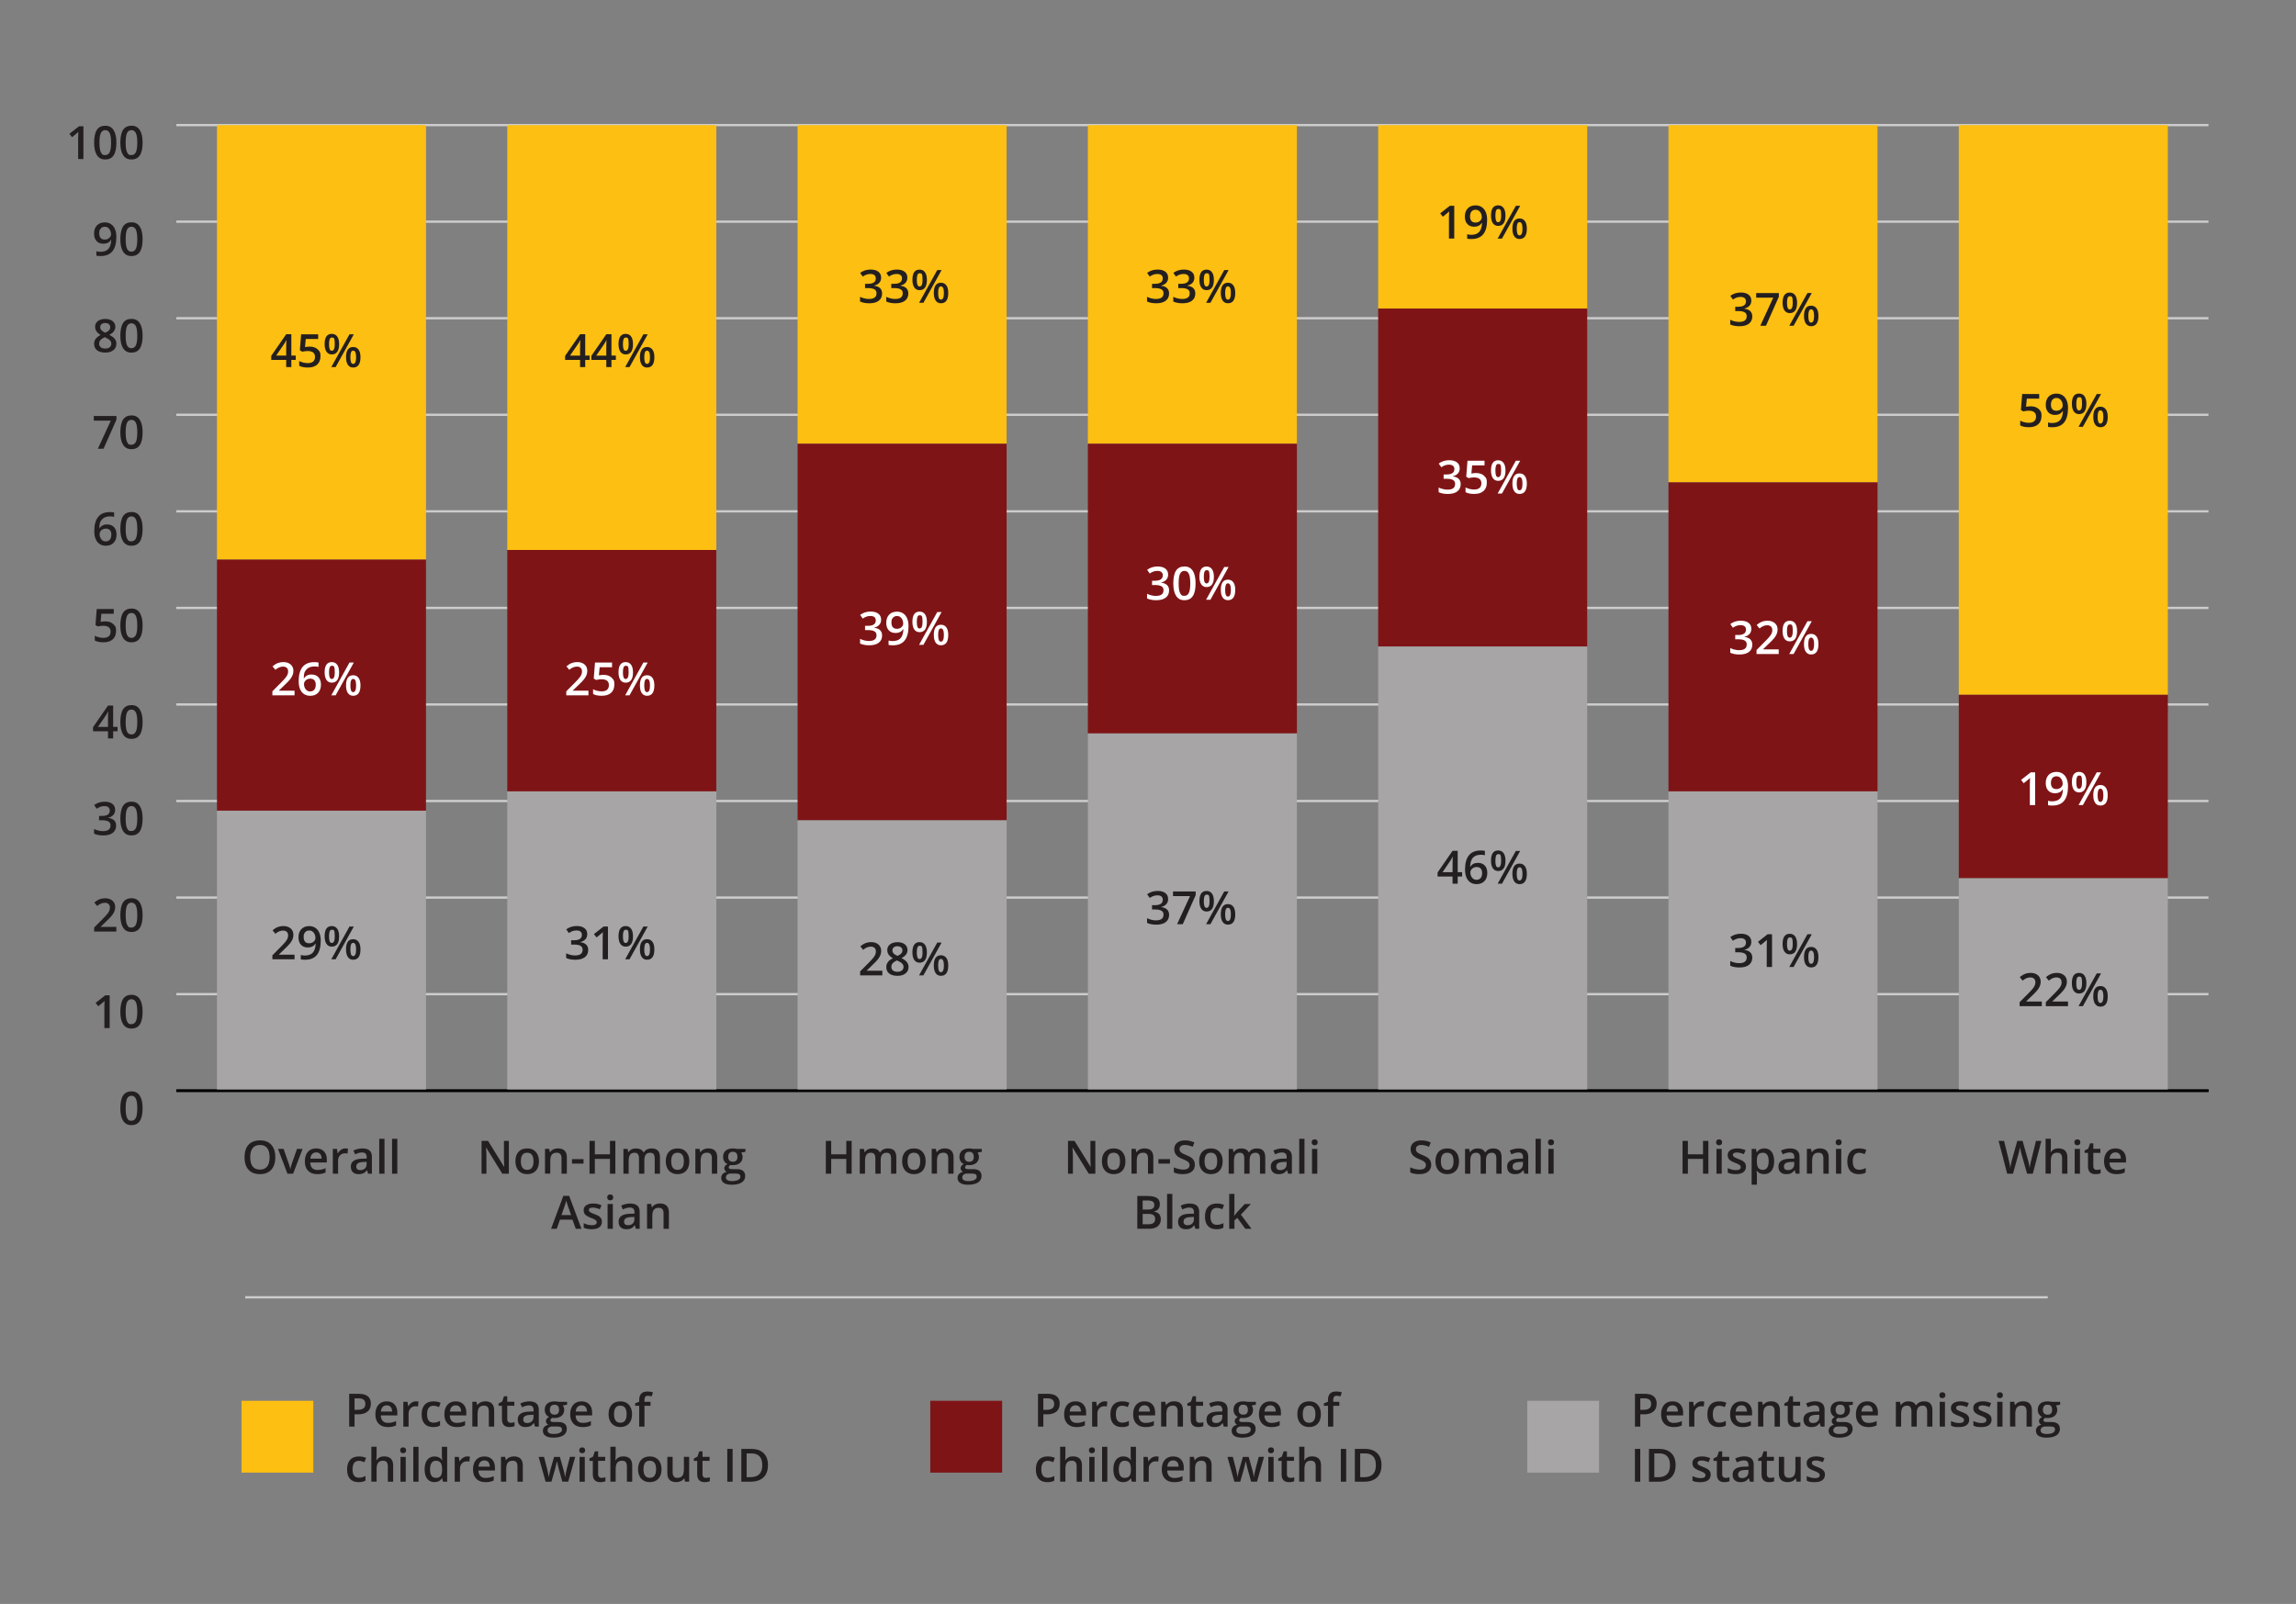 <svg xmlns="http://www.w3.org/2000/svg" width="1000" height="698.77"><rect width="100%" height="100%" fill="#808080" stroke="none"/><path fill="none" stroke="#000" stroke-miterlimit="10" d="M76.79 475.18h885.08"/><path fill="#231f20" d="M62.11 482.83c0 2.48-.4 4.32-1.2 5.53s-2.02 1.81-3.66 1.81-2.79-.62-3.61-1.87-1.23-3.07-1.23-5.47.4-4.38 1.2-5.57 2.01-1.79 3.65-1.79 2.8.62 3.62 1.88 1.23 3.08 1.23 5.49Zm-7.38 0q0 2.925.6 4.17c.6 1.245 1.04 1.25 1.92 1.25s1.52-.42 1.93-1.27.61-2.23.61-4.15-.2-3.3-.61-4.16-1.05-1.28-1.93-1.28-1.52.42-1.92 1.26-.6 2.23-.6 4.18m-6.98-34.93h-2.29v-9.22c0-1.1.03-1.97.08-2.62-.15.16-.33.33-.55.52s-.95.79-2.19 1.8l-1.15-1.46 4.2-3.3h1.91v14.28Zm14.36-7.14c0 2.48-.4 4.32-1.2 5.53s-2.02 1.81-3.66 1.81-2.79-.62-3.61-1.87-1.23-3.07-1.23-5.47.4-4.38 1.2-5.57 2.01-1.79 3.65-1.79 2.8.62 3.62 1.88 1.23 3.08 1.23 5.49Zm-7.38 0q0 2.925.6 4.17c.6 1.245 1.04 1.25 1.92 1.25s1.52-.42 1.93-1.27.61-2.23.61-4.15-.2-3.3-.61-4.16-1.05-1.28-1.93-1.28-1.52.42-1.92 1.26-.6 2.23-.6 4.18m-4.04-34.93h-9.68v-1.74l3.68-3.7q1.635-1.665 2.16-2.37c.525-.705.61-.9.78-1.31s.24-.85.24-1.32c0-.64-.19-1.15-.58-1.52s-.92-.56-1.61-.56q-.825 0-1.59.3c-.765.3-1.1.57-1.77 1.09l-1.24-1.51c.79-.67 1.57-1.15 2.31-1.43s1.55-.42 2.39-.42c1.33 0 2.39.35 3.19 1.04s1.2 1.63 1.2 2.8c0 .64-.12 1.26-.35 1.84s-.59 1.18-1.06 1.79-1.27 1.45-2.39 2.5l-2.48 2.4v.1h6.78v2.02Zm11.42-7.14c0 2.48-.4 4.32-1.2 5.53s-2.02 1.81-3.66 1.81-2.79-.62-3.61-1.87-1.23-3.07-1.23-5.47.4-4.38 1.2-5.57 2.01-1.79 3.65-1.79 2.8.62 3.62 1.88 1.23 3.08 1.23 5.49Zm-7.38 0q0 2.925.6 4.17c.6 1.245 1.04 1.25 1.92 1.25s1.52-.42 1.93-1.27.61-2.23.61-4.15-.2-3.3-.61-4.16-1.05-1.28-1.93-1.28-1.52.42-1.92 1.26-.6 2.23-.6 4.18m-4.58-45.92c0 .91-.26 1.66-.79 2.26s-1.27 1.01-2.23 1.22v.08c1.15.14 2.01.5 2.58 1.07s.86 1.33.86 2.27c0 1.37-.48 2.43-1.46 3.18s-2.35 1.12-4.14 1.12c-1.58 0-2.92-.26-4-.77v-2.04q.915.45 1.92.69c1.005.24 1.33.24 1.95.24 1.11 0 1.93-.21 2.48-.62s.82-1.04.82-1.9c0-.76-.3-1.32-.91-1.68s-1.56-.54-2.85-.54h-1.24v-1.87h1.26c2.28 0 3.42-.79 3.42-2.36 0-.61-.2-1.08-.6-1.42s-.98-.5-1.76-.5c-.54 0-1.06.08-1.56.23s-1.09.45-1.78.89l-1.12-1.6c1.31-.96 2.83-1.45 4.56-1.45 1.44 0 2.56.31 3.37.93s1.21 1.47 1.21 2.56Zm11.96 3.85c0 2.48-.4 4.32-1.2 5.53s-2.02 1.81-3.66 1.81-2.79-.62-3.61-1.87-1.23-3.07-1.23-5.47.4-4.38 1.2-5.57 2.01-1.79 3.65-1.79 2.8.62 3.62 1.88 1.23 3.08 1.23 5.49Zm-7.38 0q0 2.925.6 4.17c.6 1.245 1.04 1.25 1.92 1.25s1.52-.42 1.93-1.27.61-2.23.61-4.15-.2-3.3-.61-4.16-1.05-1.28-1.93-1.28-1.52.42-1.92 1.26-.6 2.23-.6 4.18m-3.53-38.04h-1.92v3.12h-2.24v-3.12h-6.52v-1.77l6.52-9.43h2.24v9.3h1.92zm-4.16-1.9v-3.58c0-1.28.03-2.32.1-3.13h-.08c-.18.43-.47.95-.86 1.56l-3.54 5.16h4.38Zm15.07-2.12c0 2.48-.4 4.32-1.2 5.53-.8 1.2-2.02 1.81-3.66 1.81s-2.79-.62-3.61-1.87c-.82-1.24-1.23-3.07-1.23-5.47s.4-4.38 1.2-5.57 2.01-1.79 3.65-1.79 2.8.62 3.62 1.88 1.23 3.08 1.23 5.49Zm-7.38 0q0 2.925.6 4.17c.4.83 1.04 1.25 1.92 1.25s1.52-.42 1.93-1.27.61-2.23.61-4.15-.2-3.3-.61-4.16-1.05-1.28-1.93-1.28-1.52.42-1.92 1.26-.6 2.23-.6 4.18m-8.87-43.85q2.16 0 3.42 1.14c1.26 1.14 1.26 1.8 1.26 3.12 0 1.52-.48 2.71-1.43 3.57s-2.31 1.28-4.07 1.28c-1.6 0-2.85-.26-3.76-.77v-2.08c.53.3 1.13.53 1.82.69.68.16 1.32.24 1.9.24 1.04 0 1.82-.23 2.36-.69s.81-1.14.81-2.03c0-1.71-1.09-2.56-3.26-2.56-.31 0-.68.03-1.13.09s-.84.13-1.18.21l-1.03-.61.55-6.97h7.42v2.04h-5.4l-.32 3.54c.23-.04.51-.08.83-.14.33-.05.73-.08 1.21-.08Zm16.25 1.78c0 2.48-.4 4.32-1.2 5.53s-2.02 1.81-3.66 1.81-2.79-.62-3.61-1.87c-.82-1.24-1.23-3.07-1.23-5.47s.4-4.38 1.2-5.57c.8-1.2 2.01-1.79 3.65-1.79s2.8.62 3.62 1.88 1.23 3.08 1.23 5.49Zm-7.38 0q0 2.925.6 4.17c.4.83 1.04 1.25 1.92 1.25s1.52-.42 1.93-1.27.61-2.23.61-4.15-.2-3.3-.61-4.15c-.41-.86-1.05-1.29-1.93-1.29s-1.52.42-1.92 1.26-.6 2.23-.6 4.18m-13.68-41.01c0-5.59 2.28-8.38 6.83-8.38.72 0 1.32.06 1.82.17v1.91c-.49-.14-1.07-.21-1.72-.21q-2.295 0-3.45 1.23c-1.155 1.23-1.19 2.14-1.25 3.95h.12q.465-.795 1.29-1.23c.825-.435 1.2-.43 1.95-.43 1.3 0 2.3.4 3.03 1.19s1.08 1.87 1.08 3.23c0 1.5-.42 2.68-1.25 3.55s-1.98 1.3-3.42 1.3c-1.02 0-1.91-.25-2.67-.74s-1.34-1.21-1.74-2.15-.61-2.07-.61-3.39Zm4.98 4.38c.79 0 1.4-.25 1.82-.76s.64-1.23.64-2.18c0-.82-.2-1.46-.6-1.93s-1-.7-1.8-.7c-.49 0-.95.11-1.37.32s-.75.5-.99.87-.36.74-.36 1.13c0 .92.25 1.69.75 2.32s1.13.94 1.91.94Zm16.08-5.44c0 2.48-.4 4.32-1.2 5.53s-2.02 1.81-3.66 1.81-2.79-.62-3.61-1.87-1.23-3.07-1.23-5.47.4-4.38 1.2-5.57 2.01-1.79 3.65-1.79 2.8.62 3.62 1.88 1.23 3.08 1.23 5.49Zm-7.38 0q0 2.925.6 4.17c.6 1.245 1.04 1.25 1.92 1.25s1.52-.42 1.93-1.27.61-2.23.61-4.15-.2-3.3-.61-4.16-1.05-1.28-1.93-1.28-1.52.42-1.92 1.26-.6 2.23-.6 4.18m-12.1-34.93 5.64-12.24h-7.42v-2.02h9.87v1.6l-5.62 12.66h-2.48Zm19.48-7.14c0 2.48-.4 4.32-1.2 5.53s-2.02 1.81-3.66 1.81-2.79-.62-3.61-1.87-1.23-3.07-1.23-5.47.4-4.38 1.2-5.57 2.01-1.79 3.65-1.79 2.8.62 3.62 1.88 1.23 3.08 1.23 5.49Zm-7.38 0q0 2.925.6 4.17c.6 1.245 1.04 1.25 1.92 1.25s1.52-.42 1.93-1.27.61-2.23.61-4.15-.2-3.3-.61-4.16-1.05-1.28-1.93-1.28-1.52.42-1.92 1.26-.6 2.23-.6 4.18m-8.89-49.39c1.35 0 2.43.31 3.21.93.79.62 1.18 1.45 1.18 2.49 0 1.46-.88 2.63-2.64 3.5 1.12.56 1.92 1.15 2.39 1.77s.71 1.31.71 2.07c0 1.18-.43 2.12-1.3 2.83s-2.04 1.06-3.52 1.06-2.75-.33-3.6-1-1.28-1.6-1.28-2.82c0-.79.22-1.51.67-2.14s1.18-1.2 2.19-1.7c-.87-.52-1.49-1.07-1.87-1.65-.37-.58-.56-1.23-.56-1.95 0-1.04.41-1.86 1.22-2.47s1.88-.92 3.18-.92Zm-2.65 10.76c0 .68.24 1.2.71 1.58.48.37 1.12.56 1.93.56s1.49-.19 1.96-.58.7-.91.7-1.58c0-.53-.21-1.01-.64-1.45s-1.08-.84-1.95-1.21l-.28-.13c-.86.38-1.48.79-1.86 1.25q-.57.675-.57 1.56m2.63-8.99c-.65 0-1.18.16-1.57.48s-.6.76-.6 1.31c0 .34.07.64.21.91s.35.51.62.73.74.48 1.39.79c.78-.34 1.33-.71 1.66-1.09s.48-.83.48-1.33c0-.55-.2-.99-.6-1.31s-.93-.48-1.6-.48Zm16.29 5.56c0 2.48-.4 4.32-1.2 5.53s-2.02 1.81-3.66 1.81-2.79-.62-3.61-1.87c-.82-1.24-1.23-3.07-1.23-5.47s.4-4.38 1.2-5.57c.8-1.2 2.01-1.79 3.65-1.79s2.8.62 3.62 1.88 1.23 3.08 1.23 5.49Zm-7.38 0q0 2.925.6 4.17c.4.83 1.04 1.25 1.92 1.25s1.52-.42 1.93-1.27.61-2.23.61-4.15-.2-3.3-.61-4.15c-.41-.86-1.05-1.29-1.93-1.29s-1.52.42-1.92 1.26-.6 2.23-.6 4.18m-4.06-43.12c0 2.81-.57 4.91-1.7 6.3s-2.84 2.08-5.12 2.08c-.87 0-1.49-.05-1.87-.16v-1.92c.58.16 1.16.24 1.75.24 1.55 0 2.71-.42 3.47-1.25s1.18-2.14 1.25-3.93h-.12c-.38.59-.85 1.01-1.39 1.27s-1.18.39-1.91.39c-1.26 0-2.26-.39-2.98-1.18q-1.08-1.185-1.08-3.24c0-1.49.42-2.68 1.25-3.56q1.26-1.32 3.42-1.32c1.02 0 1.9.25 2.66.74s1.34 1.21 1.75 2.15.62 2.07.62 3.38Zm-4.98-4.37q-1.185 0-1.83.78c-.645.78-.63 1.25-.63 2.18 0 .81.2 1.45.59 1.92s.99.7 1.79.7 1.43-.23 1.95-.69c.53-.46.79-1 .79-1.62 0-.58-.11-1.12-.34-1.63-.22-.5-.54-.9-.94-1.2s-.87-.44-1.39-.44Zm16.42 5.42c0 2.48-.4 4.32-1.2 5.53-.8 1.2-2.02 1.81-3.66 1.81s-2.79-.62-3.61-1.87c-.82-1.24-1.23-3.07-1.23-5.47s.4-4.38 1.2-5.57 2.01-1.79 3.65-1.79 2.8.62 3.62 1.88 1.23 3.08 1.23 5.49Zm-7.38 0q0 2.925.6 4.17c.4.83 1.04 1.25 1.92 1.25s1.52-.42 1.93-1.27.61-2.23.61-4.15-.2-3.3-.61-4.16-1.05-1.28-1.93-1.28-1.52.42-1.92 1.26-.6 2.23-.6 4.18m-18.4-34.93h-2.29v-9.22c0-1.1.03-1.97.08-2.62-.15.16-.33.33-.55.52s-.95.79-2.19 1.8l-1.15-1.46 4.2-3.3h1.91v14.28Zm14.36-7.14c0 2.48-.4 4.32-1.2 5.53s-2.02 1.81-3.66 1.81-2.79-.62-3.61-1.87-1.23-3.07-1.23-5.47.4-4.38 1.2-5.57 2.01-1.79 3.65-1.79 2.8.62 3.62 1.88 1.23 3.08 1.23 5.49Zm-7.37 0q0 2.925.6 4.17c.6 1.245 1.04 1.25 1.92 1.25s1.52-.42 1.93-1.27.61-2.23.61-4.15-.2-3.3-.61-4.16-1.05-1.28-1.93-1.28-1.52.42-1.92 1.26-.6 2.23-.6 4.18m18.79 0c0 2.48-.4 4.32-1.2 5.53s-2.02 1.81-3.66 1.81-2.79-.62-3.61-1.87-1.23-3.07-1.23-5.47.4-4.38 1.2-5.57 2.01-1.79 3.65-1.79 2.8.62 3.62 1.88 1.23 3.08 1.23 5.49Zm-7.38 0q0 2.925.6 4.17c.6 1.245 1.04 1.25 1.92 1.25s1.52-.42 1.93-1.27.61-2.23.61-4.15-.2-3.3-.61-4.16-1.05-1.28-1.93-1.28-1.52.42-1.92 1.26-.6 2.23-.6 4.18"/><path fill="none" stroke="#000" stroke-miterlimit="10" d="M76.79 475.18h885.08"/><path fill="none" stroke="#ccc" stroke-miterlimit="10" d="M76.79 433.11h885.08M76.79 391.04h885.08M76.79 348.97h885.08M76.79 306.91h885.08M76.79 264.84h885.08M76.79 222.77h885.08M76.79 180.7h885.08M76.79 138.64h885.08M76.79 96.57h885.08M76.79 54.5h885.08"/><path fill="#fdbf11" d="M94.5 54.5h91.04v189.3H94.5zm126.44 0h91.04v185.1h-91.04zm126.44 0h91.04v138.82h-91.04zm126.43 0h91.04v138.82h-91.04zm126.44 0h91.04v79.93h-91.04zm126.44 0h91.04v155.65h-91.04zm126.44 0h91.04v248.2h-91.04z"/><path fill="#7f1416" d="M94.5 243.8h91.04v109.38H94.5zm126.44-4.2h91.04v105.17h-91.04zm126.44-46.28h91.04v164.06h-91.04zm126.43 0h91.04v126.2h-91.04zm126.44-58.89h91.04v147.24h-91.04zm126.44 75.72h91.04v134.62h-91.04zm126.44 92.55h91.04v79.93h-91.04z"/><path fill="#a7a5a5" d="M94.5 353.18h91.04v122H94.5zm126.44-8.41h91.04v130.41h-91.04zm126.44 12.62h91.04v117.79h-91.04zm126.43-37.86h91.04v155.65h-91.04zm126.44-37.86h91.04v193.51h-91.04zm126.44 63.1h91.04v130.41h-91.04zm126.44 37.86h91.04v92.55h-91.04z"/><path fill="#231f20" d="M885.42 511.33h-2.54l-2.42-8.52c-.1-.37-.23-.91-.39-1.61s-.25-1.19-.28-1.46c-.07.42-.17.96-.32 1.62s-.27 1.16-.37 1.48l-2.36 8.48h-2.54l-1.85-7.15-1.88-7.13h2.38l2.04 8.32c.32 1.33.55 2.51.68 3.54.07-.55.18-1.17.32-1.86s.27-1.24.39-1.66l2.32-8.34h2.31l2.38 8.38q.345 1.155.72 3.48c.1-.93.33-2.12.7-3.55l2.03-8.3h2.36l-3.72 14.28Zm15 0h-2.3v-6.64c0-.83-.17-1.46-.5-1.87s-.87-.62-1.6-.62c-.96 0-1.67.29-2.12.86s-.68 1.54-.68 2.9v5.36h-2.29v-15.2h2.29v3.86q0 .93-.12 1.98h.15c.31-.52.75-.92 1.3-1.21s1.21-.43 1.95-.43q3.93 0 3.93 3.96v7.04Zm3.06-13.66c0-.41.11-.73.34-.95s.54-.33.96-.33.72.11.94.33.34.54.34.95-.11.7-.34.92-.54.34-.94.34-.74-.11-.96-.34-.34-.53-.34-.92m2.43 13.66h-2.29v-10.8h2.29zm7.31-1.66c.56 0 1.12-.09 1.68-.26v1.73c-.25.11-.58.2-.98.28s-.82.11-1.25.11c-2.17 0-3.26-1.15-3.26-3.44v-5.82h-1.47v-1.02l1.58-.84.78-2.29h1.42v2.4h3.08v1.74h-3.08v5.78q0 .825.42 1.23c.42.405.64.4 1.09.4Zm8.55 1.85c-1.68 0-2.99-.49-3.94-1.47s-1.42-2.33-1.42-4.05.44-3.15 1.32-4.16 2.09-1.51 3.62-1.51c1.43 0 2.55.43 3.38 1.3s1.24 2.06 1.24 3.57v1.24h-7.2c.03 1.05.32 1.85.85 2.42s1.29.84 2.26.84c.64 0 1.23-.06 1.78-.18s1.14-.32 1.77-.6v1.87c-.56.27-1.13.46-1.7.57s-1.23.17-1.96.17Zm-.42-9.45c-.73 0-1.31.23-1.75.69s-.7 1.14-.79 2.02h4.9c-.01-.89-.23-1.57-.64-2.03s-.99-.69-1.72-.69Zm-177.28 9.26h-2.34v-6.44h-6.58v6.44h-2.33v-14.28h2.33v5.84h6.58v-5.84h2.34zm3.38-13.66c0-.41.11-.73.34-.95s.54-.33.96-.33.72.11.94.33.34.54.34.95-.11.7-.34.92-.54.34-.94.34-.74-.11-.96-.34-.34-.53-.34-.92m2.43 13.66h-2.29v-10.8h2.29zm10.54-3.08c0 1.05-.38 1.86-1.15 2.43s-1.87.84-3.3.84-2.59-.22-3.47-.65v-1.98c1.27.59 2.45.88 3.54.88 1.41 0 2.12-.43 2.12-1.28 0-.27-.08-.5-.23-.68s-.41-.37-.77-.57-.86-.42-1.49-.66c-1.24-.48-2.08-.96-2.52-1.45s-.66-1.11-.66-1.88c0-.92.37-1.64 1.12-2.15s1.76-.77 3.04-.77 2.47.26 3.6.77l-.74 1.73q-1.755-.72-2.94-.72c-1.21 0-1.82.34-1.82 1.04 0 .34.16.62.47.86s1 .56 2.07.97c.89.34 1.54.66 1.94.95s.7.62.9.99.29.82.29 1.34Zm7.96 3.27q-2.055 0-3.18-1.47h-.14c.09.91.14 1.46.14 1.66v4.42h-2.29v-15.61h1.86c.05.2.16.68.32 1.45h.12c.72-1.09 1.79-1.64 3.22-1.64 1.35 0 2.4.49 3.15 1.46s1.13 2.35 1.13 4.11-.38 3.14-1.15 4.13-1.82 1.48-3.17 1.48Zm-.56-9.31c-.91 0-1.58.27-2 .8s-.63 1.39-.63 2.56v.34c0 1.32.21 2.27.62 2.86s1.1.88 2.04.88c.79 0 1.41-.33 1.84-.98s.64-1.58.64-2.78-.21-2.13-.64-2.75-1.05-.93-1.88-.93Zm14.3 9.12-.46-1.5h-.08c-.52.66-1.04 1.11-1.57 1.34s-1.2.36-2.03.36c-1.06 0-1.89-.29-2.49-.86s-.89-1.38-.89-2.43c0-1.11.41-1.95 1.24-2.52s2.09-.88 3.78-.93l1.87-.06v-.58c0-.69-.16-1.21-.48-1.55s-.82-.51-1.5-.51q-.825 0-1.59.24c-.765.24-1 .35-1.46.58l-.74-1.64c.59-.31 1.23-.54 1.92-.7s1.35-.24 1.97-.24c1.37 0 2.41.3 3.11.9s1.05 1.54 1.05 2.82v7.28h-1.64Zm-3.42-1.56c.83 0 1.5-.23 2.01-.7s.76-1.12.76-1.96v-.94l-1.39.06c-1.08.04-1.87.22-2.36.54s-.74.82-.74 1.48c0 .48.14.85.43 1.12s.72.4 1.29.4m17.76 1.56h-2.3v-6.64c0-.83-.17-1.46-.5-1.87s-.87-.62-1.6-.62c-.97 0-1.68.29-2.13.86s-.67 1.53-.67 2.88v5.38h-2.29v-10.8h1.8l.32 1.42h.12c.33-.51.79-.91 1.39-1.19s1.26-.42 1.99-.42c2.59 0 3.89 1.32 3.89 3.96v7.04Zm3.06-13.66c0-.41.11-.73.34-.95s.54-.33.96-.33.72.11.94.33.34.54.34.95-.11.7-.34.92-.54.34-.94.34-.74-.11-.96-.34-.34-.53-.34-.92m2.43 13.66h-2.29v-10.8h2.29zm7.64.19c-1.63 0-2.88-.48-3.73-1.43s-1.27-2.32-1.27-4.11.44-3.21 1.33-4.19 2.17-1.46 3.85-1.46c1.14 0 2.17.21 3.08.63l-.69 1.85q-1.455-.57-2.4-.57c-1.87 0-2.8 1.24-2.8 3.72 0 1.21.23 2.12.7 2.73s1.15.91 2.05.91c1.02 0 1.99-.25 2.9-.76v2c-.41.24-.85.41-1.31.52s-1.03.16-1.69.16Zm-186.24-4.07c0 1.27-.46 2.27-1.38 2.99s-2.18 1.08-3.8 1.08-2.94-.25-3.96-.75v-2.21c.65.31 1.34.55 2.08.72s1.41.26 2.05.26c.92 0 1.61-.18 2.05-.53s.66-.82.66-1.42c0-.53-.2-.99-.61-1.36s-1.24-.81-2.5-1.32c-1.3-.53-2.22-1.13-2.75-1.81s-.8-1.49-.8-2.44c0-1.19.42-2.13 1.27-2.81s1.98-1.03 3.41-1.03 2.73.3 4.08.9l-.74 1.9c-1.27-.53-2.4-.8-3.4-.8-.75 0-1.33.16-1.72.49s-.59.76-.59 1.3c0 .37.08.69.23.95s.41.51.77.75 1 .54 1.93.93c1.05.44 1.82.84 2.3 1.22s.85.8 1.07 1.28.34 1.04.34 1.68Zm12.1-1.54c0 1.76-.45 3.14-1.36 4.13s-2.17 1.48-3.78 1.48c-1.01 0-1.9-.23-2.68-.68s-1.37-1.11-1.79-1.96-.62-1.84-.62-2.97c0-1.75.45-3.12 1.35-4.1s2.17-1.47 3.8-1.47 2.8.5 3.71 1.51 1.37 2.36 1.37 4.07Zm-7.87 0c0 2.49.92 3.74 2.76 3.74s2.73-1.25 2.73-3.74-.92-3.7-2.75-3.7c-.96 0-1.66.32-2.09.96s-.65 1.55-.65 2.74m19.6 5.42h-2.3v-6.66c0-.83-.16-1.44-.47-1.85s-.8-.61-1.46-.61c-.89 0-1.54.29-1.95.86s-.62 1.54-.62 2.88v5.38h-2.29v-10.8h1.8l.32 1.42h.12c.3-.51.73-.91 1.3-1.19s1.2-.42 1.88-.42c1.66 0 2.76.57 3.3 1.7h.16c.32-.53.77-.95 1.35-1.25s1.24-.45 1.99-.45c1.29 0 2.23.33 2.82.98s.88 1.64.88 2.98v7.04h-2.29v-6.66c0-.83-.16-1.44-.47-1.85s-.81-.61-1.47-.61c-.89 0-1.54.28-1.96.83s-.62 1.41-.62 2.56v5.72Zm16.78 0-.46-1.5h-.08c-.52.66-1.04 1.11-1.57 1.34s-1.2.36-2.03.36c-1.06 0-1.89-.29-2.49-.86s-.89-1.38-.89-2.43c0-1.11.41-1.95 1.24-2.52s2.09-.88 3.78-.93l1.87-.06v-.58c0-.69-.16-1.21-.48-1.55s-.82-.51-1.5-.51q-.825 0-1.59.24c-.765.24-1 .35-1.46.58l-.74-1.64c.59-.31 1.23-.54 1.92-.7s1.35-.24 1.97-.24c1.37 0 2.41.3 3.11.9s1.05 1.54 1.05 2.82v7.28h-1.64Zm-3.42-1.56c.83 0 1.5-.23 2.01-.7s.76-1.12.76-1.96v-.94l-1.39.06c-1.08.04-1.87.22-2.36.54s-.74.82-.74 1.48c0 .48.14.85.43 1.12s.72.4 1.29.4m10.56 1.56h-2.29v-15.2h2.29zm3.14-13.66c0-.41.11-.73.34-.95s.54-.33.96-.33.72.11.94.33.34.54.34.95-.11.7-.34.92-.54.34-.94.34-.74-.11-.96-.34-.34-.53-.34-.92m2.44 13.66h-2.29v-10.8h2.29zm-199.62 0h-2.86l-7.02-11.38h-.08l.05.63c.09 1.21.14 2.32.14 3.32v7.42h-2.12v-14.28H468l7 11.32h.06c-.01-.15-.04-.7-.08-1.64s-.06-1.67-.06-2.2v-7.48h2.14v14.28Zm13.11-5.42c0 1.76-.45 3.14-1.36 4.13s-2.16 1.48-3.78 1.48c-1.01 0-1.9-.23-2.68-.68s-1.37-1.11-1.79-1.96-.62-1.84-.62-2.97c0-1.75.45-3.12 1.35-4.1s2.16-1.47 3.8-1.47 2.8.5 3.71 1.51 1.37 2.36 1.37 4.07Zm-7.86 0c0 2.49.92 3.74 2.76 3.74s2.73-1.25 2.73-3.74-.92-3.7-2.75-3.7c-.96 0-1.66.32-2.09.96s-.65 1.55-.65 2.74m20 5.42h-2.3v-6.64c0-.83-.17-1.46-.5-1.87s-.87-.62-1.6-.62c-.97 0-1.68.29-2.13.86s-.67 1.53-.67 2.88v5.38h-2.29v-10.8h1.8l.32 1.42h.12c.33-.51.79-.91 1.39-1.19s1.26-.42 1.99-.42c2.59 0 3.89 1.32 3.89 3.96v7.04Zm2.25-4.39v-1.95h5.02v1.95zm15.85.51c0 1.27-.46 2.27-1.38 2.99s-2.18 1.08-3.8 1.08-2.94-.25-3.96-.75v-2.21c.65.31 1.34.55 2.08.72s1.42.26 2.05.26c.92 0 1.61-.18 2.05-.53s.66-.82.66-1.42c0-.53-.2-.99-.61-1.36-.4-.37-1.24-.81-2.5-1.32-1.3-.53-2.22-1.13-2.75-1.81s-.8-1.49-.8-2.44c0-1.19.42-2.13 1.27-2.81s1.98-1.03 3.41-1.03 2.73.3 4.08.9l-.74 1.9c-1.27-.53-2.4-.8-3.4-.8-.75 0-1.33.16-1.72.49s-.59.76-.59 1.3c0 .37.08.69.23.95s.41.51.77.75c.36.23 1 .54 1.93.93 1.05.44 1.82.84 2.3 1.22s.85.8 1.07 1.28c.23.48.34 1.04.34 1.68Zm12.1-1.54c0 1.76-.45 3.14-1.36 4.13-.9.99-2.16 1.48-3.78 1.48-1.01 0-1.9-.23-2.68-.68a4.6 4.6 0 0 1-1.79-1.96c-.42-.85-.62-1.84-.62-2.97 0-1.75.45-3.12 1.35-4.1s2.17-1.47 3.8-1.47 2.8.5 3.71 1.51 1.37 2.36 1.37 4.07Zm-7.86 0c0 2.49.92 3.74 2.76 3.74s2.73-1.25 2.73-3.74-.92-3.7-2.75-3.7c-.96 0-1.66.32-2.09.96s-.65 1.55-.65 2.74m19.6 5.42h-2.3v-6.66c0-.83-.16-1.44-.47-1.85s-.8-.61-1.46-.61c-.88 0-1.53.29-1.95.86-.41.58-.62 1.54-.62 2.88v5.38h-2.29v-10.8h1.8l.32 1.42h.12c.3-.51.73-.91 1.3-1.19s1.2-.42 1.88-.42c1.66 0 2.76.57 3.3 1.7h.16c.32-.53.77-.95 1.35-1.25s1.24-.45 1.99-.45c1.29 0 2.23.33 2.82.98s.88 1.64.88 2.98v7.04h-2.29v-6.66c0-.83-.16-1.44-.47-1.85-.32-.41-.81-.61-1.47-.61-.89 0-1.54.28-1.96.83-.41.56-.62 1.41-.62 2.56v5.72Zm16.78 0-.46-1.5h-.08c-.52.66-1.04 1.11-1.57 1.34s-1.2.36-2.03.36c-1.06 0-1.89-.29-2.49-.86s-.89-1.38-.89-2.43c0-1.11.41-1.95 1.24-2.52q1.245-.855 3.78-.93l1.87-.06v-.58c0-.69-.16-1.21-.48-1.55s-.82-.51-1.5-.51q-.825 0-1.59.24c-.765.24-1 .35-1.46.58l-.74-1.64c.59-.31 1.23-.54 1.92-.7.7-.16 1.35-.24 1.97-.24 1.37 0 2.41.3 3.11.9s1.05 1.54 1.05 2.82v7.28h-1.64Zm-3.42-1.56c.83 0 1.5-.23 2.01-.7s.76-1.12.76-1.96v-.94l-1.39.06c-1.08.04-1.87.22-2.36.54s-.74.82-.74 1.48c0 .48.14.85.43 1.12.29.26.72.4 1.29.4m10.56 1.56h-2.29v-15.2h2.29zm3.14-13.66c0-.41.11-.73.34-.95s.54-.33.96-.33.72.11.94.33.34.54.34.95-.11.7-.34.92-.54.34-.94.34-.74-.11-.96-.34-.34-.53-.34-.92m2.43 13.66h-2.29v-10.8h2.29zm-78.38 9.72h4.24c1.97 0 3.39.29 4.26.86.88.57 1.31 1.48 1.31 2.71 0 .83-.21 1.53-.64 2.08s-1.05.9-1.86 1.04v.1c1 .19 1.74.56 2.21 1.12s.71 1.31.71 2.26c0 1.28-.45 2.29-1.34 3.01-.89.73-2.14 1.09-3.74 1.09h-5.16v-14.28Zm2.33 5.9h2.25c.98 0 1.69-.15 2.14-.46s.67-.83.67-1.58c0-.67-.24-1.16-.73-1.46s-1.25-.45-2.31-.45h-2.02zm0 1.89v4.52h2.48c.98 0 1.71-.19 2.21-.56s.75-.96.75-1.77c0-.74-.25-1.29-.76-1.65s-1.28-.54-2.31-.54h-2.36Zm12.92 6.49h-2.29v-15.2h2.29zm10.04 0-.46-1.5h-.08c-.52.66-1.04 1.11-1.57 1.34s-1.2.36-2.03.36c-1.06 0-1.89-.29-2.49-.86s-.89-1.38-.89-2.43c0-1.11.41-1.95 1.24-2.52q1.245-.855 3.78-.93l1.87-.06v-.58c0-.69-.16-1.21-.48-1.55s-.82-.51-1.5-.51q-.825 0-1.59.24c-.765.24-1 .35-1.46.58l-.74-1.64c.59-.31 1.23-.54 1.92-.7.7-.16 1.35-.24 1.97-.24 1.37 0 2.41.3 3.11.9q1.05.9 1.05 2.82v7.28h-1.64Zm-3.42-1.56c.83 0 1.5-.23 2.01-.7.5-.47.76-1.12.76-1.96v-.94l-1.39.06c-1.08.04-1.87.22-2.36.54s-.74.82-.74 1.48c0 .48.14.85.43 1.12.29.26.72.4 1.29.4m12.62 1.75c-1.63 0-2.88-.48-3.73-1.43s-1.27-2.32-1.27-4.11.44-3.21 1.33-4.19 2.17-1.46 3.85-1.46c1.14 0 2.17.21 3.08.63l-.69 1.85q-1.455-.57-2.4-.57c-1.87 0-2.8 1.24-2.8 3.72 0 1.21.23 2.12.7 2.73s1.15.91 2.05.91c1.02 0 1.99-.25 2.9-.76v2c-.41.24-.85.41-1.31.52-.46.1-1.03.16-1.69.16Zm7.76-5.89 1.3-1.62 3.26-3.48h2.65l-4.35 4.64 4.62 6.16h-2.7l-3.47-4.74-1.26 1.04v3.7h-2.28v-15.2h2.28v7.41l-.12 2.08h.06Zm-166.66-18.3h-2.34v-6.44h-6.58v6.44h-2.33v-14.28h2.33v5.84h6.58v-5.84h2.34zm12.62 0h-2.3v-6.66c0-.83-.16-1.44-.47-1.85s-.8-.61-1.46-.61c-.89 0-1.53.29-1.95.86s-.62 1.54-.62 2.88v5.38h-2.29v-10.8h1.8l.32 1.42h.12c.3-.51.73-.91 1.3-1.19s1.2-.42 1.88-.42c1.66 0 2.76.57 3.3 1.7h.16c.32-.53.77-.95 1.35-1.25s1.24-.45 1.99-.45c1.29 0 2.23.33 2.82.98s.88 1.64.88 2.98v7.04h-2.29v-6.66c0-.83-.16-1.44-.47-1.85s-.81-.61-1.47-.61c-.89 0-1.54.28-1.96.83s-.62 1.41-.62 2.56v5.72Zm19.6-5.42c0 1.76-.45 3.14-1.36 4.13s-2.16 1.48-3.78 1.48c-1.01 0-1.9-.23-2.68-.68s-1.37-1.11-1.79-1.96-.62-1.84-.62-2.97c0-1.75.45-3.12 1.35-4.1s2.16-1.47 3.8-1.47 2.8.5 3.71 1.51 1.37 2.36 1.37 4.07Zm-7.86 0c0 2.49.92 3.74 2.76 3.74s2.73-1.25 2.73-3.74-.92-3.7-2.75-3.7c-.96 0-1.66.32-2.09.96s-.65 1.55-.65 2.74m20 5.42h-2.3v-6.64c0-.83-.17-1.46-.5-1.87s-.87-.62-1.6-.62c-.97 0-1.68.29-2.13.86s-.67 1.53-.67 2.88v5.38h-2.29v-10.8h1.8l.32 1.42h.12c.33-.51.79-.91 1.39-1.19s1.26-.42 1.99-.42c2.59 0 3.89 1.32 3.89 3.96v7.04Zm12.31-10.8v1.26l-1.85.34q.255.345.42.84c.165.495.17.68.17 1.05 0 1.11-.38 1.99-1.15 2.63s-1.83.96-3.17.96c-.35 0-.66-.03-.94-.08-.49.31-.74.66-.74 1.07 0 .25.12.43.35.56s.66.19 1.27.19h1.88c1.19 0 2.1.25 2.71.76s.93 1.24.93 2.2c0 1.22-.5 2.17-1.51 2.83s-2.47 1-4.38 1c-1.47 0-2.59-.26-3.37-.78s-1.16-1.26-1.16-2.23c0-.66.21-1.22.63-1.67s1.01-.77 1.76-.94c-.31-.13-.56-.34-.76-.63s-.3-.59-.3-.91c0-.4.11-.75.34-1.03s.57-.56 1.02-.83c-.56-.24-1.01-.63-1.36-1.18s-.52-1.18-.52-1.91c0-1.17.37-2.08 1.11-2.72s1.79-.97 3.16-.97q.465 0 .96.06s.59.09.76.13zm-8.49 12.48c0 .5.22.88.67 1.14s1.07.4 1.88.4q1.875 0 2.79-.54c.915-.54.92-.83.92-1.43 0-.47-.17-.8-.5-1s-.96-.3-1.87-.3h-1.74c-.66 0-1.18.15-1.57.46s-.58.73-.58 1.25Zm.99-8.99c0 .68.17 1.2.52 1.56s.85.55 1.5.55c1.33 0 1.99-.71 1.99-2.13 0-.7-.16-1.25-.49-1.63s-.83-.57-1.5-.57-1.17.19-1.51.57-.51.93-.51 1.65m-198.48 7.31h-2.86l-7.02-11.38h-.08l.05.63c.09 1.21.14 2.32.14 3.32v7.42h-2.12v-14.28h2.83l7 11.32h.06c-.01-.15-.04-.7-.08-1.64s-.06-1.67-.06-2.2v-7.48h2.14v14.28Zm13.1-5.42c0 1.76-.45 3.14-1.36 4.13s-2.16 1.48-3.78 1.48c-1.01 0-1.9-.23-2.68-.68s-1.37-1.11-1.79-1.96-.62-1.84-.62-2.97c0-1.75.45-3.12 1.35-4.1s2.16-1.47 3.8-1.47 2.8.5 3.71 1.51 1.37 2.36 1.37 4.07Zm-7.86 0c0 2.49.92 3.74 2.76 3.74s2.73-1.25 2.73-3.74-.92-3.7-2.75-3.7c-.96 0-1.66.32-2.09.96s-.65 1.55-.65 2.74m20 5.42h-2.3v-6.64c0-.83-.17-1.46-.5-1.87s-.87-.62-1.6-.62c-.97 0-1.68.29-2.13.86s-.67 1.53-.67 2.88v5.38h-2.29v-10.8h1.8l.32 1.42h.12c.33-.51.79-.91 1.39-1.19s1.26-.42 1.99-.42c2.59 0 3.89 1.32 3.89 3.96v7.04Zm2.26-4.39v-1.95h5.02v1.95zm18.88 4.39h-2.34v-6.44h-6.58v6.44h-2.33v-14.28h2.33v5.84h6.58v-5.84h2.34zm12.61 0h-2.3v-6.66c0-.83-.16-1.44-.47-1.85s-.8-.61-1.46-.61c-.89 0-1.53.29-1.95.86s-.62 1.54-.62 2.88v5.38h-2.29v-10.8h1.8l.32 1.42h.12c.3-.51.73-.91 1.3-1.19s1.2-.42 1.88-.42c1.66 0 2.76.57 3.3 1.7h.16c.32-.53.77-.95 1.35-1.25s1.24-.45 1.99-.45c1.29 0 2.23.33 2.82.98s.88 1.64.88 2.98v7.04h-2.29v-6.66c0-.83-.16-1.44-.47-1.85s-.81-.61-1.47-.61c-.89 0-1.54.28-1.96.83s-.62 1.41-.62 2.56v5.72Zm19.6-5.42c0 1.76-.45 3.14-1.36 4.13s-2.16 1.48-3.78 1.48c-1.01 0-1.9-.23-2.68-.68s-1.37-1.11-1.79-1.96-.62-1.84-.62-2.97c0-1.75.45-3.12 1.35-4.1s2.16-1.47 3.8-1.47 2.8.5 3.71 1.51 1.37 2.36 1.37 4.07Zm-7.86 0c0 2.49.92 3.74 2.76 3.74s2.73-1.25 2.73-3.74-.92-3.7-2.75-3.7c-.96 0-1.66.32-2.09.96s-.65 1.55-.65 2.74m20 5.42h-2.3v-6.64c0-.83-.17-1.46-.5-1.87s-.87-.62-1.6-.62c-.97 0-1.68.29-2.13.86s-.67 1.53-.67 2.88v5.38h-2.29v-10.8h1.8l.32 1.42h.12c.33-.51.79-.91 1.39-1.19s1.26-.42 1.99-.42c2.59 0 3.89 1.32 3.89 3.96v7.04Zm12.32-10.8v1.26l-1.85.34q.255.345.42.84c.165.495.17.68.17 1.05 0 1.11-.38 1.99-1.15 2.63s-1.83.96-3.17.96c-.35 0-.66-.03-.94-.08-.49.31-.74.66-.74 1.07 0 .25.12.43.35.56s.66.19 1.27.19h1.88c1.19 0 2.1.25 2.71.76s.93 1.24.93 2.2c0 1.22-.5 2.17-1.51 2.83s-2.47 1-4.38 1c-1.47 0-2.59-.26-3.37-.78s-1.16-1.26-1.16-2.23c0-.66.21-1.22.63-1.67s1.01-.77 1.76-.94c-.31-.13-.56-.34-.76-.63s-.3-.59-.3-.91c0-.4.11-.75.34-1.03s.57-.56 1.02-.83c-.56-.24-1.01-.63-1.36-1.18s-.52-1.18-.52-1.91c0-1.17.37-2.08 1.11-2.72s1.79-.97 3.16-.97q.465 0 .96.06s.59.09.76.13zm-8.49 12.48c0 .5.22.88.67 1.14s1.07.4 1.88.4q1.875 0 2.79-.54c.915-.54.92-.83.92-1.43 0-.47-.17-.8-.5-1s-.96-.3-1.87-.3h-1.74c-.66 0-1.18.15-1.57.46s-.58.73-.58 1.25Zm.99-8.99c0 .68.17 1.2.52 1.56s.85.55 1.5.55c1.33 0 1.99-.71 1.99-2.13 0-.7-.16-1.25-.49-1.63s-.83-.57-1.5-.57-1.17.19-1.51.57-.51.93-.51 1.65m-66.41 31.31-1.43-3.96h-5.46l-1.4 3.96h-2.46l5.34-14.34h2.54l5.34 14.34h-2.48Zm-2.04-5.98-1.34-3.89c-.1-.26-.23-.67-.41-1.23s-.29-.97-.36-1.23c-.18.8-.43 1.68-.77 2.63l-1.29 3.72h4.16Zm13.42 2.9c0 1.05-.38 1.86-1.15 2.43s-1.87.84-3.3.84-2.59-.22-3.47-.65v-1.98c1.27.59 2.45.88 3.54.88 1.41 0 2.12-.43 2.12-1.28 0-.27-.08-.5-.23-.68s-.41-.37-.77-.57-.86-.42-1.49-.66c-1.24-.48-2.08-.96-2.52-1.45s-.66-1.11-.66-1.88c0-.92.37-1.64 1.12-2.15s1.76-.77 3.04-.77 2.47.26 3.6.77l-.74 1.73q-1.755-.72-2.94-.72c-1.21 0-1.82.34-1.82 1.04 0 .34.16.62.47.86s1 .56 2.07.97c.89.34 1.54.66 1.94.95s.7.62.9.99.29.82.29 1.34Zm2.34-10.58c0-.41.11-.73.34-.95s.55-.33.96-.33.72.11.94.33.34.54.34.95-.11.7-.34.92-.54.34-.94.34-.74-.11-.96-.34-.34-.53-.34-.92m2.43 13.66h-2.29v-10.8h2.29zm10.04 0-.46-1.5h-.08c-.52.66-1.04 1.11-1.57 1.34s-1.2.36-2.03.36c-1.06 0-1.89-.29-2.49-.86s-.89-1.38-.89-2.43c0-1.11.41-1.95 1.24-2.52s2.09-.88 3.78-.93l1.87-.06v-.58c0-.69-.16-1.21-.48-1.55s-.82-.51-1.5-.51q-.825 0-1.59.24c-.765.24-1 .35-1.46.58l-.74-1.64c.59-.31 1.23-.54 1.92-.7s1.35-.24 1.97-.24c1.37 0 2.41.3 3.11.9s1.05 1.54 1.05 2.82v7.28h-1.64Zm-3.42-1.56c.83 0 1.5-.23 2.01-.7s.76-1.12.76-1.96v-.94l-1.39.06c-1.08.04-1.87.22-2.36.54s-.74.82-.74 1.48c0 .48.14.85.43 1.12s.72.4 1.29.4m17.77 1.56h-2.3v-6.64c0-.83-.17-1.46-.5-1.87s-.87-.62-1.6-.62c-.97 0-1.68.29-2.13.86s-.67 1.53-.67 2.88v5.38h-2.29v-10.8h1.8l.32 1.42h.12c.33-.51.79-.91 1.39-1.19s1.26-.42 1.99-.42c2.59 0 3.89 1.32 3.89 3.96v7.04ZM119.9 504.17c0 2.32-.58 4.13-1.74 5.42s-2.81 1.93-4.94 1.93-3.81-.64-4.97-1.92-1.73-3.1-1.73-5.45.58-4.17 1.74-5.43 2.82-1.89 4.98-1.89 3.76.64 4.92 1.92 1.74 3.09 1.74 5.42m-10.9 0c0 1.76.35 3.09 1.06 4s1.76 1.36 3.15 1.36 2.43-.45 3.14-1.35 1.06-2.24 1.06-4.01-.35-3.08-1.05-3.98-1.74-1.36-3.13-1.36-2.46.45-3.17 1.36-1.07 2.23-1.07 3.98Zm16.19 7.16-4.1-10.8h2.42l2.2 6.28c.38 1.05.61 1.91.68 2.56h.08c.06-.47.29-1.32.68-2.56l2.2-6.28h2.44l-4.12 10.8zm12.95.19c-1.68 0-2.99-.49-3.94-1.47s-1.42-2.33-1.42-4.05.44-3.15 1.32-4.16 2.09-1.51 3.62-1.51c1.43 0 2.55.43 3.38 1.3s1.24 2.06 1.24 3.57v1.24h-7.2c.03 1.05.32 1.85.85 2.42s1.29.84 2.26.84c.64 0 1.23-.06 1.78-.18s1.14-.32 1.77-.6v1.87c-.56.27-1.13.46-1.7.57s-1.23.17-1.96.17Zm-.42-9.45c-.73 0-1.31.23-1.75.69s-.7 1.14-.79 2.02h4.9c-.01-.89-.23-1.57-.64-2.03s-.99-.69-1.72-.69Zm12.71-1.74c.46 0 .84.03 1.14.1l-.22 2.14c-.33-.08-.66-.12-1.02-.12-.92 0-1.66.3-2.23.9s-.85 1.38-.85 2.33v5.64h-2.29v-10.8h1.8l.3 1.9h.12c.36-.64.83-1.16 1.4-1.53s1.2-.57 1.86-.57Zm9.9 11-.46-1.5h-.08c-.52.66-1.04 1.11-1.57 1.34s-1.2.36-2.03.36c-1.06 0-1.89-.29-2.49-.86s-.89-1.38-.89-2.43c0-1.11.41-1.95 1.24-2.52s2.09-.88 3.78-.93l1.87-.06v-.58c0-.69-.16-1.21-.48-1.55s-.82-.51-1.5-.51q-.825 0-1.59.24c-.765.24-1 .35-1.46.58l-.74-1.64c.59-.31 1.23-.54 1.92-.7s1.35-.24 1.97-.24c1.37 0 2.41.3 3.11.9s1.05 1.54 1.05 2.82v7.28h-1.64Zm-3.42-1.56c.83 0 1.5-.23 2.01-.7s.76-1.12.76-1.96v-.94l-1.39.06c-1.08.04-1.87.22-2.36.54s-.74.82-.74 1.48c0 .48.14.85.43 1.12s.72.4 1.29.4m10.56 1.56h-2.29v-15.2h2.29zm5.58 0h-2.29v-15.2h2.29z"/><path fill="none" stroke="#000" stroke-miterlimit="10" d="M76.79 475.18h885.08"/><path fill="none" stroke="#ccc" stroke-miterlimit="10" d="M106.79 565.18h785.08"/><path fill="#231f20" d="M161.53 611.55c0 1.49-.49 2.63-1.46 3.43s-2.37 1.19-4.17 1.19h-1.48v5.34h-2.33v-14.28h4.11c1.78 0 3.12.36 4.01 1.09s1.33 1.8 1.33 3.22Zm-7.12 2.66h1.24c1.2 0 2.08-.21 2.64-.62s.84-1.07.84-1.95c0-.82-.25-1.43-.75-1.84s-1.28-.61-2.34-.61h-1.62v5.02Zm14.44 7.5c-1.68 0-2.99-.49-3.94-1.47s-1.42-2.33-1.42-4.05.44-3.15 1.32-4.16 2.09-1.51 3.62-1.51c1.43 0 2.55.43 3.38 1.3s1.24 2.06 1.24 3.57v1.24h-7.2c.03 1.05.32 1.85.85 2.42s1.29.84 2.26.84c.64 0 1.23-.06 1.78-.18s1.14-.32 1.77-.6v1.87c-.56.27-1.13.46-1.7.57s-1.23.17-1.96.17Zm-.42-9.45c-.73 0-1.31.23-1.75.69s-.7 1.14-.79 2.02h4.9c-.01-.89-.23-1.57-.64-2.03s-.99-.69-1.72-.69Zm12.71-1.74c.46 0 .84.03 1.14.1l-.22 2.14c-.33-.08-.66-.12-1.02-.12-.92 0-1.66.3-2.23.9s-.85 1.38-.85 2.33v5.64h-2.29v-10.8h1.8l.3 1.9h.12c.36-.64.83-1.16 1.4-1.53s1.2-.57 1.86-.57Zm7.5 11.19c-1.63 0-2.88-.48-3.73-1.43s-1.27-2.32-1.27-4.11.44-3.21 1.33-4.19 2.17-1.46 3.85-1.46c1.14 0 2.16.21 3.08.63l-.69 1.85q-1.455-.57-2.4-.57c-1.87 0-2.8 1.24-2.8 3.72 0 1.21.23 2.12.7 2.73s1.15.91 2.05.91c1.02 0 1.99-.25 2.9-.76v2c-.41.24-.85.41-1.31.52s-1.03.16-1.69.16Zm10.26 0c-1.68 0-2.99-.49-3.94-1.47s-1.42-2.33-1.42-4.05.44-3.15 1.32-4.16 2.09-1.51 3.62-1.51c1.43 0 2.55.43 3.38 1.3s1.24 2.06 1.24 3.57v1.24h-7.2c.03 1.05.32 1.85.85 2.42s1.29.84 2.26.84c.64 0 1.23-.06 1.78-.18s1.14-.32 1.77-.6v1.87c-.56.27-1.13.46-1.7.57s-1.23.17-1.96.17Zm-.42-9.45c-.73 0-1.31.23-1.75.69s-.7 1.14-.79 2.02h4.9c-.01-.89-.23-1.57-.64-2.03s-.99-.69-1.72-.69Zm16.73 9.25h-2.3v-6.64c0-.83-.17-1.46-.5-1.87s-.87-.62-1.6-.62c-.97 0-1.68.29-2.13.86s-.67 1.53-.67 2.88v5.38h-2.29v-10.8h1.8l.32 1.42h.12c.33-.51.79-.91 1.39-1.19s1.26-.42 1.99-.42c2.59 0 3.89 1.32 3.89 3.96v7.04Zm7.22-1.66c.56 0 1.12-.09 1.68-.26v1.73c-.25.11-.58.2-.98.28s-.82.11-1.25.11c-2.17 0-3.26-1.15-3.26-3.44v-5.82h-1.47v-1.02l1.58-.84.78-2.29h1.42v2.4h3.08v1.74h-3.08v5.78q0 .825.42 1.23c.42.405.64.4 1.09.4Zm10.59 1.66-.46-1.5h-.08c-.52.66-1.04 1.11-1.57 1.34s-1.2.36-2.03.36c-1.06 0-1.89-.29-2.49-.86s-.89-1.38-.89-2.43c0-1.11.41-1.95 1.24-2.52s2.09-.88 3.78-.93l1.87-.06v-.58c0-.69-.16-1.21-.48-1.55s-.82-.51-1.5-.51q-.825 0-1.59.24c-.765.24-1 .35-1.46.58l-.74-1.64c.59-.31 1.23-.54 1.92-.7s1.35-.24 1.97-.24c1.37 0 2.41.3 3.11.9s1.05 1.54 1.05 2.82v7.28h-1.64Zm-3.42-1.56c.83 0 1.5-.23 2.01-.7s.76-1.12.76-1.96v-.94l-1.39.06c-1.08.04-1.87.22-2.36.54s-.74.82-.74 1.48c0 .48.14.85.43 1.12s.72.4 1.29.4m17.39-9.24v1.26l-1.85.34q.255.345.42.84c.165.495.17.68.17 1.05 0 1.11-.38 1.99-1.15 2.63s-1.83.96-3.17.96c-.35 0-.66-.03-.94-.08-.49.31-.74.66-.74 1.07 0 .25.12.43.35.56s.66.19 1.27.19h1.88c1.19 0 2.1.25 2.71.76s.93 1.24.93 2.2c0 1.22-.5 2.17-1.51 2.83s-2.47 1-4.38 1c-1.47 0-2.59-.26-3.37-.78s-1.16-1.26-1.16-2.23c0-.66.21-1.22.63-1.67s1.01-.77 1.76-.94c-.31-.13-.56-.34-.76-.63s-.3-.59-.3-.91c0-.4.11-.75.34-1.03s.57-.56 1.02-.83c-.56-.24-1.01-.63-1.36-1.18s-.52-1.18-.52-1.91c0-1.17.37-2.08 1.11-2.72s1.79-.97 3.16-.97q.465 0 .96.06s.59.09.76.13zm-8.49 12.48c0 .5.22.88.67 1.14s1.07.4 1.88.4q1.875 0 2.79-.54c.915-.54.92-.83.92-1.43 0-.47-.17-.8-.5-1s-.96-.3-1.87-.3h-1.74c-.66 0-1.18.15-1.57.46s-.58.73-.58 1.25Zm.99-8.98c0 .68.17 1.2.52 1.56s.85.55 1.5.55c1.33 0 1.99-.71 1.99-2.13 0-.7-.16-1.25-.49-1.63s-.83-.57-1.5-.57-1.17.19-1.51.57-.51.93-.51 1.65m14.21 7.5c-1.68 0-2.99-.49-3.94-1.47s-1.42-2.33-1.42-4.05.44-3.15 1.32-4.16 2.09-1.51 3.62-1.51c1.43 0 2.55.43 3.38 1.3s1.24 2.06 1.24 3.57v1.24h-7.2c.03 1.05.32 1.85.85 2.42s1.29.84 2.26.84c.64 0 1.23-.06 1.78-.18s1.14-.32 1.77-.6v1.87c-.56.27-1.13.46-1.7.57s-1.23.17-1.96.17Zm-.42-9.45c-.73 0-1.31.23-1.75.69s-.7 1.14-.79 2.02h4.9c-.01-.89-.23-1.57-.64-2.03s-.99-.69-1.72-.69Zm22.01 3.83c0 1.76-.45 3.14-1.36 4.13s-2.16 1.48-3.78 1.48c-1.01 0-1.9-.23-2.68-.68s-1.37-1.11-1.79-1.96-.62-1.84-.62-2.97c0-1.75.45-3.12 1.35-4.1s2.16-1.47 3.8-1.47 2.8.5 3.71 1.51 1.37 2.36 1.37 4.07Zm-7.86 0c0 2.49.92 3.74 2.76 3.74s2.73-1.25 2.73-3.74-.92-3.7-2.75-3.7c-.96 0-1.66.32-2.09.96s-.65 1.55-.65 2.74m15.91-3.64h-2.64v9.06h-2.3v-9.06h-1.78v-1.07l1.78-.7v-.7c0-1.28.3-2.22.9-2.84s1.51-.92 2.74-.92c.81 0 1.6.13 2.38.4l-.61 1.74q-.855-.27-1.62-.27c-.765 0-.9.16-1.14.48s-.36.81-.36 1.45v.7h2.64v1.74Zm-127.16 33.26c-1.63 0-2.88-.48-3.73-1.43s-1.27-2.32-1.27-4.11.44-3.21 1.33-4.19 2.17-1.46 3.85-1.46c1.14 0 2.16.21 3.08.63l-.69 1.85q-1.455-.57-2.4-.57c-1.87 0-2.8 1.24-2.8 3.72 0 1.21.23 2.12.7 2.73s1.15.91 2.05.91c1.02 0 1.99-.25 2.9-.76v2c-.41.24-.85.41-1.31.52s-1.03.16-1.69.16Zm15.05-.2h-2.3v-6.64c0-.83-.17-1.46-.5-1.87s-.87-.62-1.6-.62c-.96 0-1.67.29-2.12.86s-.68 1.54-.68 2.9v5.36h-2.29v-15.2h2.29v3.86q0 .93-.12 1.98h.15c.31-.52.75-.92 1.3-1.21s1.21-.43 1.95-.43q3.93 0 3.93 3.96v7.04Zm3.06-13.66c0-.41.11-.73.34-.95s.55-.33.96-.33.72.11.94.33.34.54.34.95-.11.7-.34.92-.54.34-.94.34-.74-.11-.96-.34-.34-.53-.34-.92m2.43 13.66h-2.29v-10.8h2.29zm5.58 0h-2.29v-15.2h2.29zm6.92.2c-1.35 0-2.4-.49-3.15-1.46s-1.13-2.35-1.13-4.11.38-3.15 1.15-4.14 1.82-1.48 3.18-1.48 2.5.52 3.24 1.57h.12c-.11-.77-.17-1.39-.17-1.84v-3.94h2.3v15.2h-1.8l-.4-1.42h-.11c-.74 1.07-1.81 1.61-3.23 1.61Zm.62-1.86c.94 0 1.63-.27 2.06-.8s.65-1.39.66-2.58v-.32c0-1.36-.22-2.33-.66-2.9s-1.14-.86-2.08-.86c-.81 0-1.43.33-1.87.98s-.65 1.59-.65 2.8.21 2.11.63 2.74 1.06.94 1.9.94Zm13.68-9.33c.46 0 .84.03 1.14.1l-.22 2.14c-.33-.08-.66-.12-1.02-.12-.92 0-1.66.3-2.23.9s-.85 1.38-.85 2.33v5.64h-2.29v-10.8h1.8l.3 1.9h.12c.36-.64.83-1.16 1.4-1.53s1.2-.57 1.86-.57Zm7.86 11.19c-1.68 0-2.99-.49-3.94-1.47s-1.42-2.33-1.42-4.05.44-3.15 1.32-4.16 2.09-1.51 3.62-1.51c1.43 0 2.55.43 3.38 1.3s1.24 2.06 1.24 3.57v1.24h-7.2c.03 1.05.32 1.85.85 2.42s1.29.84 2.26.84c.64 0 1.23-.06 1.78-.18s1.14-.32 1.77-.6v1.87c-.56.27-1.13.46-1.7.57s-1.23.17-1.96.17Zm-.42-9.45c-.73 0-1.31.23-1.75.69s-.7 1.14-.79 2.02h4.9c-.01-.89-.23-1.57-.64-2.03s-.99-.69-1.72-.69Zm16.73 9.25h-2.3v-6.64c0-.83-.17-1.46-.5-1.87s-.87-.62-1.6-.62c-.97 0-1.68.29-2.13.86s-.67 1.53-.67 2.88v5.38h-2.29v-10.8h1.8l.32 1.42h.12c.33-.51.79-.91 1.39-1.19s1.26-.42 1.99-.42c2.59 0 3.89 1.32 3.89 3.96v7.04Zm17.24 0-1.4-5.04c-.17-.53-.48-1.77-.92-3.72h-.09c-.38 1.76-.68 3-.9 3.74l-1.44 5.02h-2.54l-3.03-10.8h2.34l1.38 5.32c.31 1.32.53 2.44.66 3.38h.06c.06-.48.16-1.02.3-1.64s.25-1.08.35-1.38l1.64-5.68h2.52l1.59 5.68c.1.32.22.81.37 1.46s.23 1.17.26 1.53h.08c.1-.8.33-1.92.68-3.36l1.4-5.32h2.3l-3.05 10.8h-2.58Zm7.35-13.66c0-.41.11-.73.34-.95s.55-.33.96-.33.72.11.94.33.34.54.34.95-.11.7-.34.92-.54.34-.94.34-.74-.11-.96-.34-.34-.53-.34-.92m2.43 13.66h-2.29v-10.8h2.29zm7.3-1.66c.56 0 1.12-.09 1.68-.26v1.73c-.25.11-.58.2-.98.28s-.82.11-1.25.11c-2.17 0-3.26-1.15-3.26-3.44v-5.82h-1.47v-1.02l1.58-.84.78-2.29h1.42v2.4h3.08v1.74h-3.08v5.78q0 .825.42 1.23c.42.405.64.4 1.09.4Zm13.34 1.66h-2.3v-6.64c0-.83-.17-1.46-.5-1.87s-.87-.62-1.6-.62c-.96 0-1.67.29-2.12.86s-.68 1.54-.68 2.9v5.36h-2.29v-15.2h2.29v3.86q0 .93-.12 1.98h.15c.31-.52.75-.92 1.3-1.21s1.21-.43 1.95-.43q3.93 0 3.93 3.96v7.04Zm12.78-5.42c0 1.76-.45 3.14-1.36 4.13s-2.16 1.48-3.78 1.48c-1.01 0-1.9-.23-2.68-.68s-1.37-1.11-1.79-1.96-.62-1.84-.62-2.97c0-1.75.45-3.12 1.35-4.1s2.16-1.47 3.8-1.47 2.8.5 3.71 1.51 1.37 2.36 1.37 4.07Zm-7.86 0c0 2.49.92 3.74 2.76 3.74s2.73-1.25 2.73-3.74-.92-3.7-2.75-3.7c-.96 0-1.66.32-2.09.96s-.65 1.55-.65 2.74m18.11 5.42-.32-1.42h-.12c-.32.5-.77.9-1.36 1.18s-1.26.43-2.02.43c-1.31 0-2.29-.33-2.93-.98s-.97-1.64-.97-2.96v-7.06h2.31v6.66q0 1.245.51 1.86c.51.615.87.62 1.59.62.96 0 1.67-.29 2.12-.86s.68-1.54.68-2.9v-5.38h2.3v10.8h-1.81Zm9.1-1.66c.56 0 1.12-.09 1.68-.26v1.73c-.25.11-.58.2-.98.28s-.82.11-1.25.11c-2.17 0-3.26-1.15-3.26-3.44v-5.82h-1.47v-1.02l1.58-.84.78-2.29h1.42v2.4h3.08v1.74h-3.08v5.78q0 .825.42 1.23c.42.405.64.4 1.09.4Zm9.28 1.66v-14.28h2.33v14.28zm17.72-7.27c0 2.36-.65 4.16-1.96 5.41s-3.19 1.87-5.65 1.87h-3.99v-14.28h4.41c2.27 0 4.04.61 5.3 1.84s1.89 2.95 1.89 5.17Zm-2.47.08c0-3.42-1.6-5.13-4.79-5.13h-2.02v10.36h1.66c3.44 0 5.16-1.75 5.16-5.23Z"/><path fill="#fdbf11" d="M105.18 610.27h31.29v31.29h-31.29z"/><path fill="#231f20" d="M461.53 611.55c0 1.49-.49 2.63-1.46 3.43s-2.37 1.19-4.17 1.19h-1.48v5.34h-2.33v-14.28h4.11c1.78 0 3.12.36 4.01 1.09s1.33 1.8 1.33 3.22Zm-7.12 2.66h1.24c1.2 0 2.08-.21 2.64-.62s.84-1.07.84-1.95c0-.82-.25-1.43-.75-1.84s-1.28-.61-2.34-.61h-1.62v5.02Zm14.44 7.5c-1.68 0-2.99-.49-3.94-1.47s-1.42-2.33-1.42-4.05.44-3.15 1.32-4.16 2.09-1.51 3.62-1.51c1.43 0 2.55.43 3.38 1.3s1.24 2.06 1.24 3.57v1.24h-7.2c.03 1.05.32 1.85.85 2.42s1.29.84 2.26.84c.64 0 1.23-.06 1.78-.18s1.14-.32 1.77-.6v1.87c-.56.27-1.13.46-1.7.57s-1.23.17-1.96.17Zm-.42-9.45c-.73 0-1.31.23-1.75.69s-.7 1.14-.79 2.02h4.9c-.01-.89-.23-1.57-.64-2.03s-.99-.69-1.72-.69Zm12.71-1.74c.46 0 .84.03 1.14.1l-.22 2.14c-.33-.08-.66-.12-1.02-.12-.92 0-1.66.3-2.23.9s-.85 1.38-.85 2.33v5.64h-2.29v-10.8h1.8l.3 1.9h.12c.36-.64.83-1.16 1.4-1.53s1.2-.57 1.86-.57Zm7.5 11.19c-1.63 0-2.88-.48-3.73-1.43s-1.27-2.32-1.27-4.11.44-3.21 1.33-4.19 2.17-1.46 3.85-1.46c1.14 0 2.16.21 3.08.63l-.69 1.85q-1.455-.57-2.4-.57c-1.87 0-2.8 1.24-2.8 3.72 0 1.21.23 2.12.7 2.73s1.15.91 2.05.91c1.02 0 1.99-.25 2.9-.76v2c-.41.24-.85.41-1.31.52s-1.03.16-1.69.16Zm10.26 0c-1.68 0-2.99-.49-3.94-1.47s-1.42-2.33-1.42-4.05.44-3.15 1.32-4.16 2.09-1.51 3.62-1.51c1.43 0 2.55.43 3.38 1.3s1.24 2.06 1.24 3.57v1.24h-7.2c.03 1.05.32 1.85.85 2.42s1.29.84 2.26.84c.64 0 1.23-.06 1.78-.18s1.14-.32 1.77-.6v1.87c-.56.27-1.13.46-1.7.57s-1.23.17-1.96.17Zm-.42-9.45c-.73 0-1.31.23-1.75.69s-.7 1.14-.79 2.02h4.9c-.01-.89-.23-1.57-.64-2.03s-.99-.69-1.72-.69Zm16.73 9.25h-2.3v-6.64c0-.83-.17-1.46-.5-1.87s-.87-.62-1.6-.62c-.97 0-1.68.29-2.13.86s-.67 1.53-.67 2.88v5.38h-2.29v-10.8h1.8l.32 1.42h.12c.33-.51.79-.91 1.39-1.19s1.26-.42 1.99-.42c2.59 0 3.89 1.32 3.89 3.96v7.04Zm7.21-1.66c.56 0 1.12-.09 1.68-.26v1.73c-.25.11-.58.2-.98.28s-.82.11-1.25.11c-2.17 0-3.26-1.15-3.26-3.44v-5.82h-1.47v-1.02l1.58-.84.78-2.29h1.42v2.4H524v1.74h-3.08v5.78q0 .825.42 1.23c.28.26.64.4 1.09.4Zm10.6 1.66-.46-1.5h-.08c-.52.66-1.04 1.11-1.57 1.34s-1.2.36-2.03.36c-1.06 0-1.89-.29-2.49-.86s-.89-1.38-.89-2.43c0-1.11.41-1.95 1.24-2.52q1.245-.855 3.78-.93l1.87-.06v-.58c0-.69-.16-1.21-.48-1.55s-.82-.51-1.5-.51q-.825 0-1.59.24c-.765.24-1 .35-1.46.58l-.74-1.64c.59-.31 1.23-.54 1.92-.7.7-.16 1.35-.24 1.97-.24 1.37 0 2.41.3 3.11.9q1.05.9 1.05 2.82v7.28h-1.64Zm-3.42-1.56c.83 0 1.5-.23 2.01-.7.5-.47.76-1.12.76-1.96v-.94l-1.39.06c-1.08.04-1.87.22-2.36.54s-.74.82-.74 1.48c0 .48.14.85.43 1.12.29.26.72.4 1.29.4m17.39-9.24v1.26l-1.85.34a3 3 0 0 1 .42.84c.11.33.17.68.17 1.05 0 1.11-.38 1.99-1.15 2.63s-1.83.96-3.17.96c-.34 0-.66-.03-.94-.08-.49.31-.74.66-.74 1.07 0 .25.12.43.35.56.23.12.66.19 1.27.19h1.88c1.19 0 2.1.25 2.71.76.62.51.93 1.24.93 2.2 0 1.22-.5 2.17-1.51 2.83s-2.47 1-4.38 1c-1.47 0-2.59-.26-3.37-.78-.77-.52-1.16-1.26-1.16-2.23 0-.66.21-1.22.63-1.67s1.01-.77 1.76-.94c-.31-.13-.56-.34-.76-.63s-.3-.59-.3-.91c0-.4.11-.75.34-1.03s.57-.56 1.02-.83c-.56-.24-1.01-.63-1.36-1.18-.35-.54-.52-1.18-.52-1.91 0-1.17.37-2.08 1.11-2.72s1.79-.97 3.16-.97a8 8 0 0 1 1.72.19zm-8.49 12.48c0 .5.22.88.67 1.14.45.27 1.07.4 1.88.4q1.875 0 2.79-.54c.61-.36.92-.83.92-1.43 0-.47-.17-.8-.5-1s-.96-.3-1.87-.3h-1.74c-.66 0-1.18.15-1.57.46s-.58.73-.58 1.25Zm.99-8.98c0 .68.17 1.2.52 1.56s.85.55 1.5.55c1.33 0 1.99-.71 1.99-2.13 0-.7-.16-1.25-.49-1.63q-.495-.57-1.5-.57c-1.005 0-1.17.19-1.51.57s-.51.93-.51 1.65m14.21 7.5c-1.68 0-2.99-.49-3.94-1.47s-1.42-2.33-1.42-4.05.44-3.15 1.32-4.16 2.09-1.51 3.62-1.51c1.43 0 2.55.43 3.38 1.3s1.24 2.06 1.24 3.57v1.24h-7.2c.03 1.05.32 1.85.85 2.42.53.56 1.29.84 2.26.84.64 0 1.23-.06 1.78-.18q.825-.18 1.77-.6v1.87c-.56.27-1.13.46-1.7.57s-1.23.17-1.96.17Zm-.42-9.45c-.73 0-1.31.23-1.75.69s-.7 1.14-.79 2.02h4.9c-.01-.89-.23-1.57-.64-2.03-.42-.46-.99-.69-1.72-.69Zm22.01 3.83c0 1.76-.45 3.14-1.36 4.13-.9.99-2.16 1.48-3.78 1.48-1.01 0-1.9-.23-2.68-.68a4.6 4.6 0 0 1-1.79-1.96c-.42-.85-.62-1.84-.62-2.97 0-1.75.45-3.12 1.35-4.1s2.17-1.47 3.8-1.47 2.8.5 3.71 1.51 1.37 2.36 1.37 4.07Zm-7.87 0c0 2.49.92 3.74 2.76 3.74s2.73-1.25 2.73-3.74-.92-3.7-2.75-3.7c-.96 0-1.66.32-2.09.96s-.65 1.55-.65 2.74m15.92-3.64h-2.64v9.06h-2.3v-9.06h-1.78v-1.07l1.78-.7v-.7c0-1.28.3-2.22.9-2.84s1.51-.92 2.74-.92c.81 0 1.6.13 2.38.4l-.61 1.74q-.855-.27-1.62-.27c-.765 0-.9.16-1.14.48s-.36.81-.36 1.45v.7h2.64v1.74Zm-127.16 33.26c-1.63 0-2.88-.48-3.73-1.43s-1.27-2.32-1.27-4.11.44-3.21 1.33-4.19 2.17-1.46 3.85-1.46c1.14 0 2.16.21 3.08.63l-.69 1.85q-1.455-.57-2.4-.57c-1.87 0-2.8 1.24-2.8 3.72 0 1.21.23 2.12.7 2.73s1.15.91 2.05.91c1.02 0 1.99-.25 2.9-.76v2c-.41.24-.85.41-1.31.52s-1.03.16-1.69.16Zm15.05-.2h-2.3v-6.64c0-.83-.17-1.46-.5-1.87s-.87-.62-1.6-.62c-.96 0-1.67.29-2.12.86s-.68 1.54-.68 2.9v5.36h-2.29v-15.2h2.29v3.86q0 .93-.12 1.98h.15c.31-.52.75-.92 1.3-1.21s1.21-.43 1.95-.43q3.93 0 3.93 3.96v7.04Zm3.06-13.66c0-.41.11-.73.34-.95s.55-.33.96-.33.72.11.94.33.34.54.34.95-.11.7-.34.92-.54.34-.94.34-.74-.11-.96-.34-.34-.53-.34-.92m2.43 13.66h-2.29v-10.8h2.29zm5.58 0h-2.29v-15.2h2.29zm6.92.2c-1.35 0-2.4-.49-3.15-1.46s-1.13-2.35-1.13-4.11.38-3.15 1.15-4.14 1.82-1.48 3.18-1.48 2.5.52 3.24 1.57h.12c-.11-.77-.17-1.39-.17-1.84v-3.94h2.3v15.2h-1.8l-.4-1.42h-.11c-.74 1.07-1.81 1.61-3.23 1.61Zm.62-1.86c.94 0 1.63-.27 2.06-.8s.65-1.39.66-2.58v-.32c0-1.36-.22-2.33-.66-2.9s-1.14-.86-2.08-.86c-.81 0-1.43.33-1.87.98s-.65 1.59-.65 2.8.21 2.11.63 2.74 1.06.94 1.9.94Zm13.68-9.33c.46 0 .84.03 1.14.1l-.22 2.14c-.33-.08-.66-.12-1.02-.12-.92 0-1.66.3-2.23.9s-.85 1.38-.85 2.33v5.64h-2.29v-10.8h1.8l.3 1.9h.12c.36-.64.83-1.16 1.4-1.53s1.2-.57 1.86-.57Zm7.86 11.19c-1.68 0-2.99-.49-3.94-1.47s-1.42-2.33-1.42-4.05.44-3.15 1.32-4.16 2.09-1.51 3.62-1.51c1.43 0 2.55.43 3.38 1.3s1.24 2.06 1.24 3.57v1.24h-7.2c.03 1.05.32 1.85.85 2.42.53.56 1.29.84 2.26.84.64 0 1.23-.06 1.78-.18q.825-.18 1.77-.6v1.87c-.56.27-1.13.46-1.7.57s-1.23.17-1.96.17Zm-.42-9.45c-.73 0-1.31.23-1.75.69s-.7 1.14-.79 2.02h4.9c-.01-.89-.23-1.57-.64-2.03-.42-.46-.99-.69-1.72-.69Zm16.73 9.25h-2.3v-6.64c0-.83-.17-1.46-.5-1.87s-.87-.62-1.6-.62c-.97 0-1.68.29-2.13.86s-.67 1.53-.67 2.88v5.38h-2.29v-10.8h1.8l.32 1.42h.12c.33-.51.79-.91 1.39-1.19s1.26-.42 1.99-.42c2.59 0 3.89 1.32 3.89 3.96v7.04Zm17.24 0-1.4-5.04c-.17-.53-.47-1.77-.92-3.72h-.09c-.38 1.76-.68 3-.9 3.74l-1.44 5.02h-2.54l-3.03-10.8h2.34l1.38 5.32c.31 1.32.53 2.44.66 3.38h.06c.07-.48.17-1.02.3-1.64s.25-1.08.35-1.38l1.64-5.68h2.52l1.59 5.68c.1.32.22.81.37 1.46s.23 1.17.26 1.53h.08c.1-.8.33-1.92.68-3.36l1.4-5.32h2.3l-3.05 10.8h-2.58Zm7.35-13.66c0-.41.11-.73.34-.95s.55-.33.96-.33.72.11.94.33.34.54.34.95-.11.7-.34.92-.54.34-.94.34-.74-.11-.96-.34-.34-.53-.34-.92m2.43 13.66h-2.29v-10.8h2.29zm7.3-1.66c.56 0 1.12-.09 1.68-.26v1.73c-.25.11-.58.2-.98.28s-.82.11-1.25.11c-2.17 0-3.26-1.15-3.26-3.44v-5.82h-1.47v-1.02l1.58-.84.78-2.29h1.42v2.4h3.08v1.74h-3.08v5.78q0 .825.42 1.23c.28.26.64.4 1.09.4Zm13.34 1.66h-2.3v-6.64c0-.83-.17-1.46-.5-1.87s-.87-.62-1.6-.62c-.96 0-1.67.29-2.12.86-.45.58-.68 1.54-.68 2.9v5.36h-2.29v-15.2h2.29v3.86q0 .93-.12 1.98h.15c.31-.52.75-.92 1.3-1.21s1.21-.43 1.95-.43q3.93 0 3.93 3.96v7.04Zm8.64 0v-14.28h2.33v14.28zm17.71-7.27c0 2.36-.65 4.16-1.96 5.41s-3.19 1.87-5.65 1.87h-3.99v-14.28h4.41c2.27 0 4.04.61 5.3 1.84 1.26 1.22 1.89 2.95 1.89 5.17Zm-2.46.08c0-3.42-1.6-5.13-4.79-5.13h-2.02v10.36h1.66c3.44 0 5.16-1.75 5.16-5.23Z"/><path fill="#7f1416" d="M405.18 610.27h31.29v31.29h-31.29z"/><path fill="#231f20" d="M721.53 611.55c0 1.49-.49 2.63-1.46 3.43s-2.37 1.19-4.17 1.19h-1.48v5.34h-2.33v-14.28h4.11c1.78 0 3.12.36 4.01 1.09s1.33 1.8 1.33 3.22Zm-7.12 2.66h1.24c1.2 0 2.08-.21 2.64-.62q.84-.63.84-1.95c0-.82-.25-1.43-.75-1.84-.5-.4-1.28-.61-2.34-.61h-1.62v5.02Zm14.44 7.5c-1.68 0-2.99-.49-3.94-1.47s-1.42-2.33-1.42-4.05.44-3.15 1.32-4.16 2.09-1.51 3.62-1.51c1.43 0 2.55.43 3.38 1.3s1.24 2.06 1.24 3.57v1.24h-7.2c.03 1.05.32 1.85.85 2.42.53.56 1.29.84 2.26.84.64 0 1.23-.06 1.78-.18q.825-.18 1.77-.6v1.87c-.56.27-1.13.46-1.7.57s-1.23.17-1.96.17Zm-.42-9.45c-.73 0-1.31.23-1.75.69s-.7 1.14-.79 2.02h4.9c-.01-.89-.23-1.57-.64-2.03-.42-.46-.99-.69-1.72-.69Zm12.71-1.74c.46 0 .84.03 1.14.1l-.22 2.14c-.33-.08-.66-.12-1.02-.12-.92 0-1.66.3-2.23.9s-.85 1.38-.85 2.33v5.64h-2.29v-10.8h1.8l.3 1.9h.12c.36-.64.82-1.16 1.4-1.53s1.2-.57 1.86-.57Zm7.5 11.19c-1.63 0-2.88-.48-3.73-1.43s-1.27-2.32-1.27-4.11.44-3.21 1.33-4.19 2.17-1.46 3.85-1.46c1.14 0 2.16.21 3.08.63l-.69 1.85q-1.455-.57-2.4-.57c-1.87 0-2.8 1.24-2.8 3.72 0 1.21.23 2.12.7 2.73s1.15.91 2.05.91c1.02 0 1.99-.25 2.9-.76v2c-.41.24-.85.41-1.31.52-.46.1-1.03.16-1.69.16Zm10.26 0c-1.68 0-2.99-.49-3.94-1.47s-1.42-2.33-1.42-4.05.44-3.15 1.32-4.16 2.09-1.51 3.62-1.51c1.43 0 2.55.43 3.38 1.3s1.24 2.06 1.24 3.57v1.24h-7.2c.03 1.05.32 1.85.85 2.42.53.56 1.29.84 2.26.84.64 0 1.23-.06 1.78-.18q.825-.18 1.77-.6v1.87c-.56.27-1.13.46-1.7.57s-1.23.17-1.96.17Zm-.42-9.45c-.73 0-1.31.23-1.75.69s-.7 1.14-.79 2.02h4.9c-.01-.89-.23-1.57-.64-2.03-.42-.46-.99-.69-1.72-.69Zm16.73 9.25h-2.3v-6.64c0-.83-.17-1.46-.5-1.87s-.87-.62-1.6-.62c-.97 0-1.68.29-2.13.86s-.67 1.53-.67 2.88v5.38h-2.29v-10.8h1.8l.32 1.42h.12c.33-.51.79-.91 1.39-1.19s1.26-.42 1.99-.42c2.59 0 3.89 1.32 3.89 3.96v7.04Zm7.22-1.66c.56 0 1.12-.09 1.68-.26v1.73c-.25.11-.58.2-.98.28s-.81.11-1.24.11c-2.17 0-3.26-1.15-3.26-3.44v-5.82h-1.47v-1.02l1.58-.84.78-2.29h1.42v2.4h3.08v1.74h-3.08v5.78c0 .55.14.96.41 1.23.28.26.64.4 1.09.4Zm10.59 1.66-.46-1.5h-.08c-.52.66-1.04 1.11-1.57 1.34s-1.21.36-2.03.36c-1.06 0-1.89-.29-2.49-.86s-.89-1.38-.89-2.43c0-1.11.41-1.95 1.24-2.52q1.245-.855 3.78-.93l1.87-.06v-.58c0-.69-.16-1.21-.48-1.55s-.82-.51-1.5-.51q-.825 0-1.59.24c-.765.24-1 .35-1.46.58l-.74-1.64c.59-.31 1.23-.54 1.92-.7.7-.16 1.35-.24 1.97-.24 1.37 0 2.41.3 3.11.9q1.05.9 1.05 2.82v7.28h-1.64Zm-3.42-1.56c.83 0 1.5-.23 2.01-.7.5-.47.76-1.12.76-1.96v-.94l-1.39.06c-1.08.04-1.87.22-2.36.54s-.74.82-.74 1.48c0 .48.14.85.43 1.12.29.26.72.4 1.29.4m17.39-9.24v1.26l-1.85.34a3 3 0 0 1 .42.84c.11.33.17.68.17 1.05 0 1.11-.38 1.99-1.15 2.63s-1.83.96-3.17.96c-.35 0-.66-.03-.94-.08-.5.31-.74.66-.74 1.07 0 .25.12.43.35.56.23.12.66.19 1.28.19h1.88c1.19 0 2.1.25 2.71.76.62.51.93 1.24.93 2.2 0 1.22-.5 2.17-1.51 2.83s-2.47 1-4.38 1c-1.47 0-2.59-.26-3.37-.78s-1.16-1.26-1.16-2.23c0-.66.21-1.22.63-1.67s1.01-.77 1.76-.94c-.31-.13-.56-.34-.76-.63s-.3-.59-.3-.91c0-.4.11-.75.34-1.03s.57-.56 1.02-.83c-.56-.24-1.01-.63-1.36-1.18-.35-.54-.52-1.18-.52-1.91 0-1.17.37-2.08 1.11-2.72s1.79-.97 3.16-.97a8 8 0 0 1 1.72.19H807Zm-8.49 12.48c0 .5.22.88.67 1.14.45.27 1.07.4 1.88.4q1.875 0 2.79-.54c.61-.36.92-.83.92-1.43 0-.47-.17-.8-.5-1s-.96-.3-1.87-.3h-1.74c-.66 0-1.18.15-1.57.46s-.58.73-.58 1.25Zm.99-8.98c0 .68.17 1.2.52 1.56s.85.55 1.5.55c1.33 0 1.99-.71 1.99-2.13 0-.7-.17-1.25-.49-1.63q-.495-.57-1.5-.57c-1.005 0-1.17.19-1.51.57s-.51.93-.51 1.65m14.21 7.5c-1.68 0-2.99-.49-3.94-1.47s-1.42-2.33-1.42-4.05.44-3.15 1.32-4.16 2.09-1.51 3.62-1.51c1.43 0 2.55.43 3.38 1.3s1.24 2.06 1.24 3.57v1.24h-7.2c.03 1.05.32 1.85.85 2.42.53.56 1.29.84 2.26.84.64 0 1.23-.06 1.78-.18q.825-.18 1.77-.6v1.87c-.56.27-1.13.46-1.7.57s-1.23.17-1.96.17Zm-.42-9.45c-.73 0-1.31.23-1.75.69s-.7 1.14-.79 2.02h4.9c-.01-.89-.23-1.57-.64-2.03-.42-.46-.99-.69-1.72-.69Zm21.53 9.25h-2.3v-6.66c0-.83-.16-1.44-.47-1.85s-.8-.61-1.46-.61c-.89 0-1.54.29-1.95.86-.41.58-.62 1.54-.62 2.88v5.38h-2.29v-10.8h1.8l.32 1.42h.12c.3-.51.73-.91 1.3-1.19s1.2-.42 1.88-.42c1.66 0 2.76.57 3.3 1.7h.16c.32-.53.77-.95 1.35-1.25s1.24-.45 1.99-.45c1.29 0 2.23.33 2.82.98s.88 1.64.88 2.98v7.04h-2.29v-6.66c0-.83-.16-1.44-.47-1.85-.32-.41-.8-.61-1.47-.61-.89 0-1.54.28-1.96.83-.41.56-.62 1.41-.62 2.56v5.72Zm9.88-13.66c0-.41.11-.73.34-.95s.55-.33.96-.33.72.11.94.33.34.54.34.95-.11.7-.34.92-.54.34-.94.34-.74-.11-.96-.34-.34-.53-.34-.92m2.43 13.66h-2.29v-10.8h2.29zm10.54-3.07c0 1.05-.38 1.86-1.15 2.43q-1.155.84-3.3.84c-2.145 0-2.59-.22-3.47-.65v-1.98c1.27.59 2.45.88 3.54.88 1.41 0 2.12-.43 2.12-1.28 0-.27-.08-.5-.23-.68s-.41-.37-.77-.57-.86-.42-1.49-.66c-1.24-.48-2.09-.96-2.53-1.45s-.66-1.11-.66-1.88c0-.92.37-1.64 1.12-2.15s1.76-.77 3.04-.77 2.47.26 3.6.77l-.74 1.73q-1.755-.72-2.94-.72c-1.21 0-1.82.34-1.82 1.04 0 .34.16.62.47.86.32.23 1 .56 2.07.97.89.34 1.54.66 1.94.95q.6.435.9.99c.3.555.29.82.29 1.34Zm9.74 0c0 1.05-.38 1.86-1.15 2.43q-1.155.84-3.3.84c-2.145 0-2.59-.22-3.47-.65v-1.98c1.27.59 2.45.88 3.54.88 1.41 0 2.12-.43 2.12-1.28 0-.27-.08-.5-.23-.68s-.41-.37-.77-.57-.86-.42-1.49-.66c-1.24-.48-2.09-.96-2.53-1.45s-.66-1.11-.66-1.88c0-.92.37-1.64 1.12-2.15s1.76-.77 3.04-.77 2.47.26 3.6.77l-.74 1.73q-1.755-.72-2.94-.72c-1.21 0-1.82.34-1.82 1.04 0 .34.16.62.47.86.32.23 1 .56 2.07.97.89.34 1.54.66 1.94.95q.6.435.9.99c.3.555.29.82.29 1.34Zm2.34-10.59c0-.41.11-.73.34-.95s.55-.33.96-.33.72.11.94.33.34.54.34.95-.11.7-.34.92-.54.34-.94.34-.74-.11-.96-.34-.34-.53-.34-.92m2.43 13.66h-2.29v-10.8h2.29zm12.78 0h-2.3v-6.64c0-.83-.17-1.46-.5-1.87s-.87-.62-1.6-.62c-.97 0-1.68.29-2.13.86s-.67 1.53-.67 2.88v5.38h-2.29v-10.8h1.8l.32 1.42h.12c.33-.51.79-.91 1.39-1.19s1.26-.42 1.99-.42c2.59 0 3.89 1.32 3.89 3.96v7.04Zm12.32-10.8v1.26l-1.85.34a3 3 0 0 1 .42.84c.11.33.17.68.17 1.05 0 1.11-.38 1.99-1.15 2.63s-1.83.96-3.17.96c-.35 0-.66-.03-.94-.08-.5.31-.74.66-.74 1.07 0 .25.12.43.35.56.23.12.66.19 1.28.19h1.88c1.19 0 2.1.25 2.71.76.62.51.93 1.24.93 2.2 0 1.22-.5 2.17-1.51 2.83s-2.47 1-4.38 1c-1.47 0-2.59-.26-3.37-.78s-1.16-1.26-1.16-2.23c0-.66.21-1.22.63-1.67s1.01-.77 1.76-.94c-.31-.13-.56-.34-.76-.63s-.3-.59-.3-.91c0-.4.11-.75.34-1.03s.57-.56 1.02-.83c-.56-.24-1.01-.63-1.36-1.18-.35-.54-.52-1.18-.52-1.91 0-1.17.37-2.08 1.11-2.72s1.79-.97 3.16-.97a8 8 0 0 1 1.72.19h3.74Zm-8.49 12.48c0 .5.22.88.67 1.14.45.27 1.07.4 1.88.4q1.875 0 2.79-.54c.61-.36.92-.83.92-1.43 0-.47-.17-.8-.5-1s-.96-.3-1.87-.3h-1.74c-.66 0-1.18.15-1.57.46s-.58.73-.58 1.25Zm.99-8.98c0 .68.17 1.2.52 1.56s.85.55 1.5.55c1.33 0 1.99-.71 1.99-2.13 0-.7-.17-1.25-.49-1.63q-.495-.57-1.5-.57c-1.005 0-1.17.19-1.51.57s-.51.93-.51 1.65m-177.7 31.3v-14.28h2.33v14.28zm17.72-7.27c0 2.36-.65 4.16-1.96 5.41s-3.19 1.87-5.65 1.87h-3.99v-14.28h4.41c2.27 0 4.04.61 5.3 1.84 1.26 1.22 1.89 2.95 1.89 5.17Zm-2.46.08c0-3.42-1.6-5.13-4.79-5.13h-2.02v10.36h1.66c3.44 0 5.16-1.75 5.16-5.23Zm17.73 4.12c0 1.05-.38 1.86-1.15 2.43q-1.155.84-3.3.84c-2.145 0-2.59-.22-3.47-.65v-1.98c1.27.59 2.45.88 3.54.88 1.41 0 2.12-.43 2.12-1.28 0-.27-.08-.5-.23-.68s-.41-.37-.77-.57-.86-.42-1.49-.66c-1.24-.48-2.09-.96-2.53-1.45s-.66-1.11-.66-1.88c0-.92.37-1.64 1.12-2.15s1.76-.77 3.04-.77 2.47.26 3.6.77l-.74 1.73q-1.755-.72-2.94-.72c-1.21 0-1.82.34-1.82 1.04 0 .34.16.62.47.86.32.23 1 .56 2.07.97.89.34 1.54.66 1.94.95q.6.435.9.99c.3.555.29.82.29 1.34Zm6.51 1.41c.56 0 1.12-.09 1.68-.26v1.73c-.25.11-.58.2-.98.28s-.81.11-1.24.11c-2.17 0-3.26-1.15-3.26-3.44v-5.82h-1.47v-1.02l1.58-.84.78-2.29h1.42v2.4h3.08v1.74h-3.08v5.78c0 .55.14.96.41 1.23.28.26.64.4 1.09.4Zm10.59 1.66-.46-1.5h-.08c-.52.66-1.04 1.11-1.57 1.34s-1.21.36-2.03.36c-1.06 0-1.89-.29-2.49-.86s-.89-1.38-.89-2.43c0-1.11.41-1.95 1.24-2.52q1.245-.855 3.78-.93l1.87-.06v-.58c0-.69-.16-1.21-.48-1.55s-.82-.51-1.5-.51q-.825 0-1.59.24c-.765.24-1 .35-1.46.58l-.74-1.64c.59-.31 1.23-.54 1.92-.7.7-.16 1.35-.24 1.97-.24 1.37 0 2.41.3 3.11.9q1.05.9 1.05 2.82v7.28h-1.64Zm-3.42-1.56c.83 0 1.5-.23 2.01-.7.5-.47.76-1.12.76-1.96v-.94l-1.39.06c-1.08.04-1.87.22-2.36.54s-.74.82-.74 1.48c0 .48.14.85.43 1.12.29.26.72.4 1.29.4m12.29-.1c.56 0 1.12-.09 1.68-.26v1.73c-.25.11-.58.2-.98.28s-.81.11-1.24.11c-2.17 0-3.26-1.15-3.26-3.44v-5.82h-1.47v-1.02l1.58-.84.78-2.29h1.42v2.4h3.08v1.74h-3.08v5.78c0 .55.14.96.41 1.23.28.26.64.4 1.09.4Zm11.45 1.66-.32-1.42h-.12c-.32.5-.77.9-1.36 1.18-.59.29-1.26.43-2.02.43-1.31 0-2.29-.33-2.93-.98s-.97-1.64-.97-2.96v-7.06h2.31v6.66q0 1.245.51 1.86c.34.41.87.62 1.59.62.96 0 1.67-.29 2.12-.86.45-.58.68-1.54.68-2.9v-5.38h2.3v10.8h-1.81Zm12.34-3.07c0 1.05-.38 1.86-1.15 2.43q-1.155.84-3.3.84c-2.145 0-2.59-.22-3.47-.65v-1.98c1.27.59 2.45.88 3.54.88 1.41 0 2.12-.43 2.12-1.28 0-.27-.08-.5-.23-.68s-.41-.37-.77-.57-.86-.42-1.49-.66c-1.24-.48-2.09-.96-2.53-1.45s-.66-1.11-.66-1.88c0-.92.37-1.64 1.12-2.15s1.76-.77 3.04-.77 2.47.26 3.6.77l-.74 1.73q-1.755-.72-2.94-.72c-1.21 0-1.82.34-1.82 1.04 0 .34.16.62.47.86.32.23 1 .56 2.07.97.89.34 1.54.66 1.94.95q.6.435.9.99c.3.555.29.82.29 1.34Z"/><path fill="#a7a5a5" d="M665.18 610.27h31.29v31.29h-31.29z"/><path fill="#231f20" d="M128.81 156.81h-1.92v3.12h-2.24v-3.12h-6.52v-1.77l6.52-9.43h2.24v9.3h1.92zm-4.16-1.9v-3.58c0-1.28.03-2.32.1-3.13h-.08c-.18.43-.47.95-.86 1.56l-3.54 5.16h4.38Zm10.24-3.9q2.16 0 3.42 1.14c1.26 1.14 1.26 1.8 1.26 3.12 0 1.52-.48 2.71-1.43 3.57s-2.31 1.28-4.07 1.28c-1.6 0-2.85-.26-3.76-.77v-2.08c.53.3 1.13.53 1.82.69s1.32.24 1.9.24c1.04 0 1.82-.23 2.36-.69s.81-1.14.81-2.03c0-1.71-1.09-2.56-3.26-2.56-.31 0-.68.03-1.13.09s-.84.13-1.18.21l-1.03-.61.55-6.97h7.42v2.04h-5.4l-.32 3.54c.23-.04.51-.08.83-.14s.73-.08 1.21-.08Zm12.81-1.1c0 1.5-.27 2.62-.81 3.37s-1.33 1.13-2.38 1.13c-.99 0-1.76-.39-2.3-1.17s-.82-1.89-.82-3.33c0-2.98 1.04-4.46 3.12-4.46 1.02 0 1.81.39 2.36 1.16s.83 1.87.83 3.31Zm-4.39.02c0 .97.09 1.69.28 2.17s.5.71.93.71q1.29 0 1.29-2.88c0-2.88-.43-2.88-1.29-2.88-.43 0-.74.24-.93.71s-.28 1.2-.28 2.17m10.79-4.28-7.92 14.28h-1.89l7.92-14.28zm2.9 9.98c0 1.5-.27 2.62-.81 3.37s-1.33 1.12-2.36 1.12-1.76-.39-2.3-1.16-.82-1.88-.82-3.33c0-2.98 1.04-4.46 3.12-4.46 1 0 1.78.38 2.34 1.15s.83 1.87.83 3.31m-4.4 0c0 .97.1 1.7.29 2.18s.5.72.93.72c.85 0 1.28-.97 1.28-2.9s-.43-2.86-1.28-2.86c-.43 0-.74.23-.93.7s-.29 1.19-.29 2.16"/><path fill="#fff" d="M128.31 302.93h-9.68v-1.74l3.68-3.7q1.635-1.665 2.16-2.37c.525-.705.61-.9.78-1.31s.24-.85.24-1.32c0-.64-.19-1.15-.58-1.52s-.92-.56-1.61-.56q-.825 0-1.59.3c-.765.3-1.1.57-1.77 1.09l-1.24-1.51c.79-.67 1.57-1.15 2.31-1.43s1.55-.42 2.39-.42c1.33 0 2.39.35 3.19 1.04s1.2 1.63 1.2 2.8c0 .64-.12 1.26-.35 1.84s-.59 1.18-1.06 1.79-1.27 1.45-2.39 2.5l-2.48 2.4v.1h6.78v2.02Zm1.77-6.08c0-5.59 2.28-8.38 6.83-8.38.72 0 1.32.06 1.82.17v1.91c-.49-.14-1.07-.21-1.72-.21q-2.295 0-3.45 1.23c-1.155 1.23-1.19 2.14-1.25 3.95h.12q.465-.795 1.29-1.23c.825-.435 1.2-.43 1.95-.43 1.3 0 2.3.4 3.03 1.19s1.08 1.87 1.08 3.23c0 1.5-.42 2.68-1.25 3.55s-1.98 1.3-3.42 1.3c-1.02 0-1.91-.25-2.67-.74s-1.34-1.21-1.74-2.15-.61-2.07-.61-3.39Zm4.98 4.38c.79 0 1.4-.25 1.82-.76s.64-1.23.64-2.18c0-.82-.2-1.46-.6-1.93s-1-.7-1.8-.7c-.49 0-.95.11-1.37.32s-.75.5-.99.87-.36.74-.36 1.13c0 .92.25 1.69.75 2.32s1.13.94 1.91.94Zm12.64-8.32c0 1.5-.27 2.62-.81 3.37s-1.33 1.13-2.38 1.13c-.99 0-1.76-.39-2.3-1.17s-.82-1.89-.82-3.33c0-2.98 1.04-4.46 3.12-4.46 1.02 0 1.81.39 2.36 1.16s.83 1.87.83 3.31Zm-4.39.02c0 .97.09 1.69.28 2.17s.5.71.93.71q1.29 0 1.29-2.88c0-2.88-.43-2.88-1.29-2.88-.43 0-.74.24-.93.71s-.28 1.2-.28 2.17m10.79-4.28-7.92 14.28h-1.89l7.92-14.28zm2.9 9.98c0 1.5-.27 2.62-.81 3.37s-1.33 1.12-2.36 1.12-1.76-.39-2.3-1.16-.82-1.88-.82-3.33c0-2.98 1.04-4.46 3.12-4.46 1 0 1.78.38 2.34 1.15s.83 1.87.83 3.31m-4.4 0c0 .97.1 1.7.29 2.18s.5.72.93.72c.85 0 1.28-.97 1.28-2.9s-.43-2.86-1.28-2.86c-.43 0-.74.23-.93.7s-.29 1.19-.29 2.16"/><path fill="#231f20" d="M128.31 417.93h-9.68v-1.74l3.68-3.7q1.635-1.665 2.16-2.37c.525-.705.61-.9.78-1.31s.24-.85.24-1.32c0-.64-.19-1.15-.58-1.52s-.92-.56-1.61-.56q-.825 0-1.59.3c-.765.3-1.1.57-1.77 1.09l-1.24-1.51c.79-.67 1.57-1.15 2.31-1.43s1.55-.42 2.39-.42c1.33 0 2.39.35 3.19 1.04s1.2 1.63 1.2 2.8c0 .64-.12 1.26-.35 1.84s-.59 1.18-1.06 1.79-1.27 1.45-2.39 2.5l-2.48 2.4v.1h6.78v2.02Zm11.39-8.18c0 2.81-.57 4.91-1.7 6.3s-2.84 2.08-5.12 2.08c-.87 0-1.49-.05-1.87-.16v-1.92c.58.16 1.16.24 1.75.24 1.55 0 2.71-.42 3.47-1.25s1.18-2.14 1.25-3.93h-.12c-.38.59-.85 1.01-1.39 1.27s-1.18.39-1.91.39c-1.26 0-2.26-.39-2.98-1.18s-1.08-1.87-1.08-3.24c0-1.49.42-2.68 1.25-3.56s1.98-1.32 3.42-1.32c1.02 0 1.9.25 2.66.74s1.34 1.21 1.75 2.15.62 2.07.62 3.38Zm-4.98-4.38q-1.185 0-1.83.78c-.645.78-.63 1.25-.63 2.18 0 .81.2 1.45.59 1.92s.99.7 1.79.7 1.43-.23 1.95-.69.79-1 .79-1.62c0-.58-.11-1.12-.34-1.63s-.54-.9-.94-1.2-.87-.44-1.39-.44Zm12.98 2.54c0 1.5-.27 2.62-.81 3.37s-1.33 1.13-2.38 1.13c-.99 0-1.76-.39-2.3-1.17s-.82-1.89-.82-3.33c0-2.98 1.04-4.46 3.12-4.46 1.02 0 1.81.39 2.36 1.16s.83 1.87.83 3.31Zm-4.39.02c0 .97.09 1.69.28 2.17s.5.71.93.71q1.29 0 1.29-2.88c0-2.88-.43-2.88-1.29-2.88-.43 0-.74.24-.93.71s-.28 1.2-.28 2.17m10.79-4.28-7.92 14.28h-1.89l7.92-14.28zm2.9 9.98c0 1.5-.27 2.62-.81 3.37s-1.33 1.12-2.36 1.12-1.76-.39-2.3-1.16-.82-1.88-.82-3.33c0-2.98 1.04-4.46 3.12-4.46 1 0 1.78.38 2.34 1.15s.83 1.87.83 3.31m-4.4 0c0 .97.1 1.7.29 2.18s.5.72.93.72c.85 0 1.28-.97 1.28-2.9s-.43-2.86-1.28-2.86c-.43 0-.74.23-.93.7s-.29 1.19-.29 2.16m104.21-256.82h-1.92v3.12h-2.24v-3.12h-6.52v-1.77l6.52-9.43h2.24v9.3h1.92zm-4.16-1.9v-3.58c0-1.28.03-2.32.1-3.13h-.08c-.18.43-.47.95-.86 1.56l-3.54 5.16h4.38Zm15.58 1.9h-1.92v3.12h-2.24v-3.12h-6.52v-1.77l6.52-9.43h2.24v9.3h1.92zm-4.16-1.9v-3.58c0-1.28.03-2.32.1-3.13h-.08c-.18.43-.47.95-.86 1.56l-3.54 5.16h4.38Zm11.63-5c0 1.5-.27 2.62-.81 3.37s-1.33 1.13-2.38 1.13c-.99 0-1.76-.39-2.3-1.17s-.82-1.89-.82-3.33c0-2.98 1.04-4.46 3.12-4.46 1.02 0 1.81.39 2.36 1.16s.83 1.87.83 3.31Zm-4.39.02c0 .97.09 1.69.28 2.17s.5.71.93.71q1.29 0 1.29-2.88c0-2.88-.43-2.88-1.29-2.88-.43 0-.74.24-.93.71s-.28 1.2-.28 2.17m10.79-4.28-7.92 14.28h-1.89l7.92-14.28zm2.9 9.98c0 1.5-.27 2.62-.81 3.37s-1.33 1.12-2.36 1.12-1.76-.39-2.3-1.16-.82-1.88-.82-3.33c0-2.98 1.04-4.46 3.12-4.46 1 0 1.78.38 2.34 1.15s.83 1.87.83 3.31m-4.4 0c0 .97.1 1.7.29 2.18s.5.72.93.72c.85 0 1.28-.97 1.28-2.9s-.43-2.86-1.28-2.86c-.43 0-.74.23-.93.7s-.29 1.19-.29 2.16"/><path fill="#fff" d="M256.31 302.93h-9.68v-1.74l3.68-3.7q1.635-1.665 2.16-2.37c.525-.705.61-.9.78-1.31s.24-.85.24-1.32c0-.64-.19-1.15-.58-1.52s-.92-.56-1.61-.56q-.825 0-1.59.3c-.765.3-1.1.57-1.77 1.09l-1.24-1.51c.79-.67 1.57-1.15 2.31-1.43s1.55-.42 2.39-.42c1.33 0 2.39.35 3.19 1.04s1.2 1.63 1.2 2.8c0 .64-.12 1.26-.35 1.84s-.59 1.18-1.06 1.79-1.27 1.45-2.39 2.5l-2.48 2.4v.1h6.78v2.02Zm6.58-8.92q2.16 0 3.42 1.14c1.26 1.14 1.26 1.8 1.26 3.12 0 1.52-.48 2.71-1.43 3.57s-2.31 1.28-4.07 1.28c-1.6 0-2.85-.26-3.76-.77v-2.08c.53.3 1.13.53 1.82.69s1.32.24 1.9.24c1.04 0 1.82-.23 2.36-.69s.81-1.14.81-2.03c0-1.71-1.09-2.56-3.26-2.56-.31 0-.68.03-1.13.09s-.84.13-1.18.21l-1.03-.61.55-6.97h7.42v2.04h-5.4l-.32 3.54c.23-.04.51-.08.83-.14s.73-.08 1.21-.08Zm12.81-1.1c0 1.5-.27 2.62-.81 3.37s-1.33 1.13-2.38 1.13c-.99 0-1.76-.39-2.3-1.17s-.82-1.89-.82-3.33c0-2.98 1.04-4.46 3.12-4.46 1.02 0 1.81.39 2.36 1.16s.83 1.87.83 3.31Zm-4.39.02c0 .97.09 1.69.28 2.17s.5.71.93.71q1.29 0 1.29-2.88c0-2.88-.43-2.88-1.29-2.88-.43 0-.74.24-.93.71s-.28 1.2-.28 2.17m10.79-4.28-7.92 14.28h-1.89l7.92-14.28zm2.9 9.98c0 1.5-.27 2.62-.81 3.37s-1.33 1.12-2.36 1.12-1.76-.39-2.3-1.16-.82-1.88-.82-3.33c0-2.98 1.04-4.46 3.12-4.46 1 0 1.78.38 2.34 1.15s.83 1.87.83 3.31m-4.4 0c0 .97.1 1.7.29 2.18s.5.72.93.72c.85 0 1.28-.97 1.28-2.9s-.43-2.86-1.28-2.86c-.43 0-.74.23-.93.7s-.29 1.19-.29 2.16"/><path fill="#231f20" d="M255.77 406.93c0 .91-.26 1.66-.79 2.26s-1.27 1.01-2.23 1.22v.08c1.15.14 2.01.5 2.58 1.07s.86 1.33.86 2.27c0 1.37-.48 2.43-1.46 3.18s-2.35 1.12-4.14 1.12c-1.58 0-2.92-.26-4-.77v-2.04q.915.45 1.92.69c1.005.24 1.33.24 1.95.24 1.11 0 1.93-.21 2.48-.62s.82-1.04.82-1.9c0-.76-.3-1.32-.91-1.68s-1.56-.54-2.85-.54h-1.24v-1.87h1.26c2.28 0 3.42-.79 3.42-2.36 0-.61-.2-1.08-.6-1.42s-.98-.5-1.76-.5c-.54 0-1.06.08-1.56.23s-1.09.45-1.78.89l-1.12-1.6c1.31-.96 2.83-1.45 4.56-1.45 1.44 0 2.56.31 3.37.93s1.21 1.47 1.21 2.56Zm9.01 11h-2.29v-9.22c0-1.1.03-1.97.08-2.62-.15.16-.33.33-.55.52s-.95.79-2.19 1.8l-1.15-1.46 4.2-3.3h1.91v14.28Zm10.92-10.02c0 1.5-.27 2.62-.81 3.37s-1.33 1.13-2.38 1.13c-.99 0-1.76-.39-2.3-1.17s-.82-1.89-.82-3.33c0-2.98 1.04-4.46 3.12-4.46 1.02 0 1.81.39 2.36 1.16s.83 1.87.83 3.31Zm-4.39.02c0 .97.09 1.69.28 2.17s.5.71.93.71q1.29 0 1.29-2.88c0-2.88-.43-2.88-1.29-2.88-.43 0-.74.24-.93.71s-.28 1.2-.28 2.17m10.79-4.28-7.92 14.28h-1.89l7.92-14.28zm2.9 9.98c0 1.5-.27 2.62-.81 3.37s-1.33 1.12-2.36 1.12-1.76-.39-2.3-1.16-.82-1.88-.82-3.33c0-2.98 1.04-4.46 3.12-4.46 1 0 1.78.38 2.34 1.15s.83 1.87.83 3.31m-4.4 0c0 .97.1 1.7.29 2.18s.5.72.93.72c.85 0 1.28-.97 1.28-2.9s-.43-2.86-1.28-2.86c-.43 0-.74.23-.93.7s-.29 1.19-.29 2.16m103.17-292.7c0 .91-.26 1.66-.79 2.26s-1.27 1.01-2.23 1.22v.08c1.15.14 2.01.5 2.58 1.07s.86 1.33.86 2.27c0 1.37-.48 2.43-1.46 3.18s-2.35 1.12-4.14 1.12c-1.58 0-2.92-.26-4-.77v-2.04q.915.45 1.92.69c1.005.24 1.33.24 1.95.24 1.11 0 1.93-.21 2.48-.62s.82-1.04.82-1.9c0-.76-.3-1.32-.91-1.68s-1.56-.54-2.85-.54h-1.24v-1.87h1.26c2.28 0 3.42-.79 3.42-2.36 0-.61-.2-1.08-.6-1.42s-.98-.5-1.76-.5c-.54 0-1.06.08-1.56.23s-1.09.45-1.78.89l-1.12-1.6c1.31-.96 2.83-1.45 4.56-1.45 1.44 0 2.56.31 3.37.93s1.21 1.47 1.21 2.56Zm11.42 0c0 .91-.26 1.66-.79 2.26s-1.27 1.01-2.23 1.22v.08c1.15.14 2.01.5 2.58 1.07s.86 1.33.86 2.27c0 1.37-.48 2.43-1.46 3.18s-2.35 1.12-4.14 1.12c-1.58 0-2.92-.26-4-.77v-2.04q.915.45 1.92.69c1.005.24 1.33.24 1.95.24 1.11 0 1.93-.21 2.48-.62s.82-1.04.82-1.9c0-.76-.3-1.32-.91-1.68s-1.56-.54-2.85-.54h-1.24v-1.87h1.26c2.28 0 3.42-.79 3.42-2.36 0-.61-.2-1.08-.6-1.42s-.98-.5-1.76-.5c-.54 0-1.06.08-1.56.23s-1.09.45-1.78.89l-1.12-1.6c1.31-.96 2.83-1.45 4.56-1.45 1.44 0 2.56.31 3.37.93s1.21 1.47 1.21 2.56Zm8.51.98c0 1.5-.27 2.62-.81 3.37s-1.33 1.13-2.38 1.13c-.99 0-1.76-.39-2.3-1.17s-.82-1.89-.82-3.33c0-2.98 1.04-4.46 3.12-4.46 1.02 0 1.81.39 2.36 1.16s.83 1.87.83 3.31Zm-4.39.02c0 .97.09 1.69.28 2.17s.5.71.93.71q1.29 0 1.29-2.88c0-2.88-.43-2.88-1.29-2.88-.43 0-.74.24-.93.71s-.28 1.2-.28 2.17m10.79-4.28-7.92 14.28h-1.89l7.92-14.28zm2.9 9.98c0 1.5-.27 2.62-.81 3.37s-1.33 1.12-2.36 1.12-1.76-.39-2.3-1.16-.82-1.88-.82-3.33c0-2.98 1.04-4.46 3.12-4.46 1 0 1.78.38 2.34 1.15s.83 1.87.83 3.31m-4.4 0c0 .97.1 1.7.29 2.18s.5.72.93.72c.85 0 1.28-.97 1.28-2.9s-.43-2.86-1.28-2.86c-.43 0-.74.23-.93.7s-.29 1.19-.29 2.16"/><path fill="#fff" d="M383.77 269.93c0 .91-.26 1.66-.79 2.26s-1.27 1.01-2.23 1.22v.08c1.15.14 2.01.5 2.58 1.07s.86 1.33.86 2.27c0 1.37-.48 2.43-1.46 3.18s-2.35 1.12-4.14 1.12c-1.58 0-2.92-.26-4-.77v-2.04q.915.45 1.92.69c1.005.24 1.33.24 1.95.24 1.11 0 1.93-.21 2.48-.62s.82-1.04.82-1.9c0-.76-.3-1.32-.91-1.68s-1.56-.54-2.85-.54h-1.24v-1.87h1.26c2.28 0 3.42-.79 3.42-2.36 0-.61-.2-1.08-.6-1.42s-.98-.5-1.76-.5c-.54 0-1.06.08-1.56.23s-1.09.45-1.78.89l-1.12-1.6c1.31-.96 2.83-1.45 4.56-1.45 1.44 0 2.56.31 3.37.93s1.21 1.47 1.21 2.56Zm11.93 2.82c0 2.81-.57 4.91-1.7 6.3s-2.84 2.08-5.12 2.08c-.87 0-1.49-.05-1.87-.16v-1.92c.58.16 1.16.24 1.75.24 1.55 0 2.71-.42 3.47-1.25s1.18-2.14 1.25-3.93h-.12c-.38.59-.85 1.01-1.39 1.27s-1.18.39-1.91.39c-1.26 0-2.26-.39-2.98-1.18s-1.08-1.87-1.08-3.24c0-1.49.42-2.68 1.25-3.56s1.98-1.32 3.42-1.32c1.02 0 1.9.25 2.66.74s1.34 1.21 1.75 2.15.62 2.07.62 3.38Zm-4.98-4.38q-1.185 0-1.83.78c-.645.78-.63 1.25-.63 2.18 0 .81.2 1.45.59 1.92s.99.7 1.79.7 1.43-.23 1.95-.69.79-1 .79-1.62c0-.58-.11-1.12-.34-1.63s-.54-.9-.94-1.2-.87-.44-1.39-.44Zm12.98 2.54c0 1.5-.27 2.62-.81 3.37s-1.33 1.13-2.38 1.13c-.99 0-1.76-.39-2.3-1.17s-.82-1.89-.82-3.33c0-2.98 1.04-4.46 3.12-4.46 1.02 0 1.81.39 2.36 1.16s.83 1.87.83 3.31Zm-4.39.02c0 .97.09 1.69.28 2.17s.5.71.93.71q1.29 0 1.29-2.88c0-2.88-.43-2.88-1.29-2.88-.43 0-.74.24-.93.71s-.28 1.2-.28 2.17m10.79-4.28-7.92 14.28h-1.89l7.92-14.28zm2.9 9.98c0 1.5-.27 2.62-.81 3.37s-1.33 1.12-2.36 1.12-1.76-.39-2.3-1.16-.82-1.88-.82-3.33c0-2.98 1.04-4.46 3.12-4.46 1 0 1.78.38 2.34 1.15s.83 1.87.83 3.31m-4.4 0c0 .97.1 1.7.29 2.18s.5.72.93.72c.85 0 1.28-.97 1.28-2.9s-.43-2.86-1.28-2.86c-.43 0-.74.23-.93.7s-.29 1.19-.29 2.16"/><path fill="#231f20" d="M384.31 424.93h-9.68v-1.74l3.68-3.7q1.635-1.665 2.16-2.37c.525-.705.61-.9.78-1.31s.24-.85.24-1.32c0-.64-.19-1.15-.58-1.52s-.92-.56-1.61-.56q-.825 0-1.59.3c-.765.3-1.1.57-1.77 1.09l-1.24-1.51c.79-.67 1.57-1.15 2.31-1.43s1.55-.42 2.39-.42c1.33 0 2.39.35 3.19 1.04s1.2 1.63 1.2 2.8c0 .64-.12 1.26-.35 1.84s-.59 1.18-1.06 1.79-1.27 1.45-2.39 2.5l-2.48 2.4v.1h6.78v2.02Zm6.56-14.46c1.35 0 2.43.31 3.21.93s1.18 1.45 1.18 2.5c0 1.46-.88 2.63-2.64 3.5 1.12.56 1.92 1.15 2.39 1.77s.71 1.31.71 2.07c0 1.18-.43 2.12-1.3 2.83s-2.04 1.06-3.52 1.06-2.75-.33-3.6-1-1.28-1.6-1.28-2.82c0-.79.22-1.51.67-2.14s1.18-1.2 2.19-1.69c-.87-.52-1.49-1.07-1.87-1.65s-.56-1.23-.56-1.95c0-1.04.41-1.86 1.22-2.48s1.88-.92 3.18-.92Zm-2.65 10.76c0 .68.24 1.2.71 1.58s1.12.56 1.93.56 1.49-.19 1.96-.58.7-.91.7-1.58c0-.53-.21-1.01-.64-1.45s-1.08-.84-1.95-1.21l-.28-.13c-.86.38-1.48.79-1.86 1.25s-.57.97-.57 1.56m2.63-9c-.65 0-1.18.16-1.57.48s-.6.76-.6 1.31c0 .34.07.64.21.91s.35.51.62.73.74.48 1.39.79c.78-.34 1.33-.71 1.66-1.09s.48-.83.48-1.33c0-.55-.2-.99-.6-1.31s-.93-.48-1.6-.48Zm12.85 2.68c0 1.5-.27 2.62-.81 3.37s-1.33 1.13-2.38 1.13c-.99 0-1.76-.39-2.3-1.17s-.82-1.89-.82-3.33c0-2.98 1.04-4.46 3.12-4.46 1.02 0 1.81.39 2.36 1.16s.83 1.87.83 3.31Zm-4.39.02c0 .97.09 1.69.28 2.17s.5.71.93.71q1.29 0 1.29-2.88c0-2.88-.43-2.88-1.29-2.88-.43 0-.74.24-.93.71s-.28 1.2-.28 2.17m10.79-4.28-7.92 14.28h-1.89l7.92-14.28zm2.9 9.98c0 1.5-.27 2.62-.81 3.37s-1.33 1.12-2.36 1.12-1.76-.39-2.3-1.16-.82-1.88-.82-3.33c0-2.98 1.04-4.46 3.12-4.46 1 0 1.78.38 2.34 1.15s.83 1.87.83 3.31m-4.4 0c0 .97.1 1.7.29 2.18s.5.72.93.72c.85 0 1.28-.97 1.28-2.9s-.43-2.86-1.28-2.86c-.43 0-.74.23-.93.7s-.29 1.19-.29 2.16m100.17-299.7c0 .91-.26 1.66-.79 2.26s-1.27 1.01-2.23 1.22v.08c1.15.14 2.01.5 2.58 1.07s.86 1.33.86 2.27c0 1.37-.48 2.43-1.46 3.18-.97.75-2.35 1.12-4.14 1.12-1.58 0-2.92-.26-4-.77v-2.04q.915.45 1.92.69c1.005.24 1.33.24 1.95.24 1.11 0 1.93-.21 2.48-.62s.82-1.04.82-1.9c0-.76-.3-1.32-.91-1.68s-1.56-.54-2.85-.54h-1.24v-1.87h1.26c2.28 0 3.42-.79 3.42-2.36 0-.61-.2-1.08-.6-1.42-.4-.33-.98-.5-1.76-.5-.54 0-1.06.08-1.56.23s-1.09.45-1.78.89l-1.12-1.6c1.31-.96 2.83-1.45 4.56-1.45 1.44 0 2.56.31 3.37.93s1.21 1.47 1.21 2.56Zm11.42 0c0 .91-.26 1.66-.79 2.26s-1.27 1.01-2.23 1.22v.08c1.15.14 2.01.5 2.58 1.07s.86 1.33.86 2.27c0 1.37-.48 2.43-1.46 3.18-.97.75-2.35 1.12-4.14 1.12-1.58 0-2.92-.26-4-.77v-2.04q.915.45 1.92.69 1.02.24 1.95.24c1.11 0 1.93-.21 2.48-.62s.82-1.04.82-1.9c0-.76-.3-1.32-.91-1.68s-1.56-.54-2.85-.54h-1.24v-1.87h1.26c2.28 0 3.42-.79 3.42-2.36 0-.61-.2-1.08-.6-1.42-.4-.33-.98-.5-1.76-.5-.54 0-1.06.08-1.56.23s-1.09.45-1.78.89l-1.12-1.6c1.31-.96 2.83-1.45 4.56-1.45 1.44 0 2.56.31 3.37.93s1.21 1.47 1.21 2.56Zm8.51.98c0 1.5-.27 2.62-.81 3.37s-1.33 1.13-2.38 1.13c-.99 0-1.76-.39-2.3-1.17s-.82-1.89-.82-3.33c0-2.98 1.04-4.46 3.12-4.46 1.02 0 1.81.39 2.36 1.16s.83 1.87.83 3.31Zm-4.39.02c0 .97.09 1.69.28 2.17s.5.71.93.71q1.29 0 1.29-2.88c0-2.88-.43-2.88-1.29-2.88-.43 0-.74.24-.93.71-.19.48-.28 1.2-.28 2.17m10.79-4.28-7.92 14.28h-1.89l7.92-14.28zm2.9 9.98c0 1.5-.27 2.62-.81 3.37s-1.33 1.12-2.36 1.12-1.76-.39-2.3-1.16-.82-1.88-.82-3.33c0-2.98 1.04-4.46 3.12-4.46 1 0 1.78.38 2.34 1.15s.83 1.87.83 3.31m-4.4 0c0 .97.1 1.7.29 2.18q.285.72.93.72c.85 0 1.28-.97 1.28-2.9s-.43-2.86-1.28-2.86c-.43 0-.74.23-.93.7s-.29 1.19-.29 2.16"/><path fill="#fff" d="M508.77 250.29c0 .91-.26 1.66-.79 2.26s-1.27 1.01-2.23 1.22v.08c1.15.14 2.01.5 2.58 1.07s.86 1.33.86 2.27c0 1.37-.48 2.43-1.46 3.18-.97.75-2.35 1.12-4.14 1.12-1.58 0-2.92-.26-4-.77v-2.04q.915.45 1.92.69c1.005.24 1.33.24 1.95.24 1.11 0 1.93-.21 2.48-.62s.82-1.04.82-1.9c0-.76-.3-1.32-.91-1.68s-1.56-.54-2.85-.54h-1.24V253h1.26c2.28 0 3.42-.79 3.42-2.36 0-.61-.2-1.08-.6-1.42-.4-.33-.98-.5-1.76-.5-.54 0-1.06.08-1.56.23s-1.09.45-1.78.89l-1.12-1.6c1.31-.96 2.83-1.45 4.56-1.45 1.44 0 2.56.31 3.37.93s1.21 1.47 1.21 2.56Zm11.95 3.86c0 2.48-.4 4.32-1.2 5.53-.8 1.2-2.02 1.81-3.66 1.81s-2.79-.62-3.61-1.87-1.23-3.07-1.23-5.47.4-4.38 1.2-5.57 2.01-1.79 3.65-1.79 2.8.62 3.62 1.88 1.23 3.08 1.23 5.49Zm-7.37 0q0 2.925.6 4.17c.6 1.245 1.04 1.25 1.92 1.25s1.52-.42 1.93-1.27.61-2.23.61-4.15-.2-3.3-.61-4.16-1.05-1.28-1.93-1.28-1.52.42-1.92 1.26-.6 2.23-.6 4.18m15.35-2.88c0 1.5-.27 2.62-.81 3.37s-1.33 1.13-2.38 1.13c-.99 0-1.76-.39-2.3-1.17s-.82-1.89-.82-3.33c0-2.98 1.04-4.46 3.12-4.46 1.02 0 1.81.39 2.36 1.16s.83 1.87.83 3.31Zm-4.39.02c0 .97.09 1.69.28 2.17s.5.71.93.71q1.29 0 1.29-2.88c0-2.88-.43-2.88-1.29-2.88-.43 0-.74.24-.93.71-.19.48-.28 1.2-.28 2.17m10.79-4.28-7.92 14.28h-1.89l7.92-14.28zm2.9 9.98c0 1.5-.27 2.62-.81 3.37s-1.33 1.12-2.36 1.12-1.76-.39-2.3-1.16-.82-1.88-.82-3.33c0-2.98 1.04-4.46 3.12-4.46 1 0 1.78.38 2.34 1.15s.83 1.87.83 3.31m-4.4 0c0 .97.1 1.7.29 2.18q.285.72.93.72c.85 0 1.28-.97 1.28-2.9s-.43-2.86-1.28-2.86c-.43 0-.74.23-.93.7s-.29 1.19-.29 2.16"/><path fill="#231f20" d="M508.77 391.64c0 .91-.26 1.66-.79 2.26s-1.27 1.01-2.23 1.22v.08c1.15.14 2.01.5 2.58 1.07s.86 1.33.86 2.27c0 1.37-.48 2.43-1.46 3.18-.97.75-2.35 1.12-4.14 1.12-1.58 0-2.92-.26-4-.77v-2.04q.915.45 1.92.69c1.005.24 1.33.24 1.95.24 1.11 0 1.93-.21 2.48-.62s.82-1.04.82-1.9c0-.76-.3-1.32-.91-1.68s-1.56-.54-2.85-.54h-1.24v-1.87h1.26c2.28 0 3.42-.79 3.42-2.36 0-.61-.2-1.08-.6-1.42-.4-.33-.98-.5-1.76-.5-.54 0-1.06.08-1.56.23s-1.09.45-1.78.89l-1.12-1.6c1.31-.96 2.83-1.45 4.56-1.45 1.44 0 2.56.31 3.37.93s1.21 1.47 1.21 2.56Zm3.9 10.99 5.64-12.24h-7.42v-2.02h9.87v1.6l-5.62 12.66h-2.48Zm16.03-10.02c0 1.5-.27 2.62-.81 3.37s-1.33 1.13-2.38 1.13c-.99 0-1.76-.39-2.3-1.17s-.82-1.89-.82-3.33c0-2.98 1.04-4.46 3.12-4.46 1.02 0 1.81.39 2.36 1.16s.83 1.87.83 3.31Zm-4.39.02c0 .97.09 1.69.28 2.17s.5.71.93.71q1.29 0 1.29-2.88c0-2.88-.43-2.88-1.29-2.88-.43 0-.74.24-.93.71-.19.48-.28 1.2-.28 2.17m10.79-4.27-7.92 14.28h-1.89l7.92-14.28zm2.9 9.98c0 1.5-.27 2.62-.81 3.37s-1.33 1.12-2.36 1.12-1.76-.39-2.3-1.16-.82-1.88-.82-3.33c0-2.98 1.04-4.46 3.12-4.46 1 0 1.78.38 2.34 1.15s.83 1.87.83 3.31m-4.4 0c0 .97.1 1.7.29 2.18q.285.72.93.72c.85 0 1.28-.97 1.28-2.9s-.43-2.86-1.28-2.86c-.43 0-.74.23-.93.7s-.29 1.19-.29 2.16m99.77-294.41h-2.29v-9.22c0-1.1.03-1.97.08-2.62-.15.16-.33.33-.55.52q-.33.285-2.19 1.8l-1.15-1.46 4.2-3.3h1.91v14.28Zm14.33-8.18c0 2.81-.57 4.91-1.7 6.3s-2.84 2.08-5.12 2.08c-.87 0-1.49-.05-1.87-.16v-1.92c.58.16 1.16.24 1.75.24 1.55 0 2.71-.42 3.47-1.25s1.18-2.14 1.25-3.93h-.12c-.38.59-.85 1.01-1.39 1.27s-1.18.39-1.91.39c-1.26 0-2.26-.39-2.98-1.18S638 95.72 638 94.35c0-1.49.42-2.68 1.25-3.56q1.26-1.32 3.42-1.32c1.02 0 1.9.25 2.66.74.76.5 1.34 1.21 1.75 2.15s.62 2.07.62 3.38Zm-4.98-4.38q-1.185 0-1.83.78c-.42.52-.63 1.25-.63 2.18 0 .81.2 1.45.59 1.92s.99.7 1.79.7 1.43-.23 1.95-.69.79-1 .79-1.62c0-.58-.11-1.12-.34-1.63s-.54-.9-.94-1.2c-.4-.29-.87-.44-1.39-.44Zm12.98 2.54c0 1.5-.27 2.62-.81 3.37s-1.33 1.13-2.38 1.13c-.99 0-1.76-.39-2.3-1.17s-.82-1.89-.82-3.33c0-2.98 1.04-4.46 3.12-4.46 1.02 0 1.81.39 2.36 1.16s.83 1.87.83 3.31Zm-4.39.02c0 .97.09 1.69.28 2.17s.5.71.93.71q1.29 0 1.29-2.88c0-2.88-.43-2.88-1.29-2.88-.43 0-.74.24-.93.71-.19.48-.28 1.2-.28 2.17m10.79-4.28-7.92 14.28h-1.89l7.92-14.28zm2.9 9.98c0 1.5-.27 2.62-.81 3.37s-1.33 1.12-2.36 1.12-1.76-.39-2.3-1.16-.82-1.88-.82-3.33c0-2.98 1.04-4.46 3.12-4.46 1 0 1.78.38 2.34 1.15s.83 1.87.83 3.31m-4.4 0c0 .97.1 1.7.29 2.18q.285.72.93.72c.85 0 1.28-.97 1.28-2.9s-.43-2.86-1.28-2.86c-.43 0-.74.23-.93.7s-.29 1.19-.29 2.16"/><path fill="#fff" d="M635.77 204c0 .91-.26 1.66-.79 2.26s-1.27 1.01-2.23 1.22v.08c1.15.14 2.01.5 2.58 1.07s.86 1.33.86 2.27c0 1.37-.48 2.43-1.46 3.18-.97.75-2.35 1.12-4.14 1.12-1.58 0-2.92-.26-4-.77v-2.04q.915.45 1.92.69 1.02.24 1.95.24c1.11 0 1.93-.21 2.48-.62s.82-1.04.82-1.9c0-.76-.3-1.32-.91-1.68s-1.56-.54-2.85-.54h-1.24v-1.87h1.26c2.28 0 3.42-.79 3.42-2.36 0-.61-.2-1.08-.6-1.42-.4-.33-.98-.5-1.76-.5-.54 0-1.06.08-1.56.23s-1.09.45-1.78.89l-1.12-1.6c1.31-.96 2.83-1.45 4.56-1.45 1.44 0 2.56.31 3.37.93s1.21 1.47 1.21 2.56Zm7.12 2.08q2.16 0 3.42 1.14c1.26 1.14 1.26 1.8 1.26 3.12 0 1.52-.48 2.71-1.43 3.57s-2.31 1.28-4.07 1.28c-1.59 0-2.85-.26-3.76-.77v-2.08c.53.3 1.13.53 1.82.69s1.32.24 1.9.24c1.04 0 1.82-.23 2.36-.69s.81-1.14.81-2.03c0-1.71-1.09-2.56-3.26-2.56-.31 0-.68.03-1.13.09s-.84.13-1.18.21l-1.03-.61.55-6.97h7.42v2.04h-5.4l-.32 3.54c.23-.04.51-.08.83-.14.33-.05.73-.08 1.21-.08Zm12.81-1.1c0 1.5-.27 2.62-.81 3.37s-1.33 1.13-2.38 1.13c-.99 0-1.76-.39-2.3-1.17s-.82-1.89-.82-3.33c0-2.98 1.04-4.46 3.12-4.46 1.02 0 1.81.39 2.36 1.16s.83 1.87.83 3.31Zm-4.39.02c0 .97.09 1.69.28 2.17s.5.71.93.71q1.29 0 1.29-2.88c0-2.88-.43-2.88-1.29-2.88-.43 0-.74.24-.93.71-.19.48-.28 1.2-.28 2.17m10.79-4.28L654.18 215h-1.89l7.92-14.28zm2.9 9.98c0 1.5-.27 2.62-.81 3.37s-1.33 1.12-2.36 1.12-1.76-.39-2.3-1.16-.82-1.88-.82-3.33c0-2.98 1.04-4.46 3.12-4.46 1 0 1.78.38 2.34 1.15s.83 1.87.83 3.31m-4.4 0c0 .97.1 1.7.29 2.18q.285.72.93.72c.85 0 1.28-.97 1.28-2.9s-.43-2.86-1.28-2.86c-.43 0-.74.23-.93.7s-.29 1.19-.29 2.16"/><path fill="#231f20" d="M636.81 381.87h-1.92v3.12h-2.24v-3.12h-6.52v-1.77l6.52-9.43h2.24v9.3h1.92zm-4.16-1.9v-3.58c0-1.28.03-2.32.1-3.13h-.08c-.18.43-.47.95-.86 1.56l-3.54 5.16h4.38Zm5.43-1.07c0-5.59 2.28-8.38 6.83-8.38.72 0 1.32.06 1.82.17v1.91c-.49-.14-1.07-.21-1.72-.21q-2.295 0-3.45 1.23c-.77.82-1.18 2.14-1.25 3.95h.12q.465-.795 1.29-1.23c.55-.29 1.21-.43 1.95-.43 1.3 0 2.3.4 3.03 1.19s1.08 1.87 1.08 3.23c0 1.5-.42 2.68-1.25 3.55-.84.87-1.98 1.3-3.42 1.3-1.02 0-1.91-.25-2.67-.74-.75-.49-1.34-1.21-1.74-2.15-.41-.94-.61-2.07-.61-3.39Zm4.98 4.39c.79 0 1.4-.25 1.82-.76.43-.51.64-1.23.64-2.18 0-.82-.2-1.46-.6-1.93s-1-.7-1.8-.7c-.49 0-.95.11-1.37.32q-.63.315-.99.87c-.24.37-.36.74-.36 1.13 0 .92.25 1.69.75 2.32s1.13.94 1.91.94Zm12.64-8.32c0 1.5-.27 2.62-.81 3.37s-1.33 1.13-2.38 1.13c-.99 0-1.76-.39-2.3-1.17s-.82-1.89-.82-3.33c0-2.98 1.04-4.46 3.12-4.46 1.02 0 1.81.39 2.36 1.16s.83 1.87.83 3.31Zm-4.39.02c0 .97.09 1.69.28 2.17s.5.71.93.71q1.29 0 1.29-2.88c0-2.88-.43-2.88-1.29-2.88-.43 0-.74.24-.93.71-.19.48-.28 1.2-.28 2.17m10.79-4.28-7.92 14.28h-1.89l7.92-14.28zm2.9 9.98c0 1.5-.27 2.62-.81 3.37s-1.33 1.12-2.36 1.12-1.76-.39-2.3-1.16-.82-1.88-.82-3.33c0-2.98 1.04-4.46 3.12-4.46 1 0 1.78.38 2.34 1.15s.83 1.87.83 3.31m-4.4 0c0 .97.1 1.7.29 2.18q.285.72.93.72c.85 0 1.28-.97 1.28-2.9s-.43-2.86-1.28-2.86c-.43 0-.74.23-.93.7s-.29 1.19-.29 2.16m102.17-249.76c0 .91-.26 1.66-.79 2.26s-1.27 1.01-2.23 1.22v.08c1.15.14 2.01.5 2.58 1.07s.86 1.33.86 2.27c0 1.37-.48 2.43-1.46 3.18-.97.75-2.35 1.12-4.14 1.12-1.58 0-2.92-.26-4-.77v-2.04q.915.45 1.92.69 1.02.24 1.95.24c1.11 0 1.93-.21 2.48-.62s.82-1.04.82-1.9c0-.76-.3-1.32-.91-1.68s-1.56-.54-2.85-.54h-1.24v-1.87h1.26c2.28 0 3.42-.79 3.42-2.36 0-.61-.2-1.08-.6-1.42-.4-.33-.98-.5-1.76-.5-.54 0-1.06.08-1.56.23s-1.09.45-1.78.89l-1.12-1.6c1.31-.96 2.83-1.45 4.56-1.45 1.44 0 2.56.31 3.37.93s1.21 1.47 1.21 2.56Zm3.9 11 5.64-12.24h-7.42v-2.02h9.87v1.6l-5.62 12.66h-2.48Zm16.03-10.02c0 1.5-.27 2.62-.81 3.37s-1.33 1.13-2.38 1.13c-.99 0-1.76-.39-2.3-1.17s-.82-1.89-.82-3.33c0-2.98 1.04-4.46 3.12-4.46 1.02 0 1.81.39 2.36 1.16s.83 1.87.83 3.31Zm-4.39.02c0 .97.09 1.69.28 2.17s.5.71.93.71q1.29 0 1.29-2.88c0-2.88-.43-2.88-1.29-2.88-.43 0-.74.24-.93.71-.19.48-.28 1.2-.28 2.17m10.79-4.28-7.92 14.28h-1.89l7.92-14.28zm2.9 9.98c0 1.5-.27 2.62-.81 3.37s-1.33 1.12-2.36 1.12-1.76-.39-2.3-1.16-.82-1.88-.82-3.33c0-2.98 1.04-4.46 3.12-4.46 1 0 1.78.38 2.34 1.15s.83 1.87.83 3.31m-4.4 0c0 .97.1 1.7.29 2.18q.285.72.93.72c.85 0 1.28-.97 1.28-2.9s-.43-2.86-1.28-2.86c-.43 0-.74.23-.93.7s-.29 1.19-.29 2.16"/><path fill="#fff" d="M762.77 273.93c0 .91-.26 1.66-.79 2.26s-1.27 1.01-2.23 1.22v.08c1.15.14 2.01.5 2.58 1.07s.86 1.33.86 2.27c0 1.37-.48 2.43-1.46 3.18-.97.75-2.35 1.12-4.14 1.12-1.58 0-2.92-.26-4-.77v-2.04q.915.45 1.92.69 1.02.24 1.95.24c1.11 0 1.93-.21 2.48-.62s.82-1.04.82-1.9c0-.76-.3-1.32-.91-1.68s-1.56-.54-2.85-.54h-1.24v-1.87h1.26c2.28 0 3.42-.79 3.42-2.36 0-.61-.2-1.08-.6-1.42-.4-.33-.98-.5-1.76-.5-.54 0-1.06.08-1.56.23s-1.09.45-1.78.89l-1.12-1.6c1.31-.96 2.83-1.45 4.56-1.45 1.44 0 2.56.31 3.37.93s1.21 1.47 1.21 2.56Zm11.95 11h-9.68v-1.74l3.68-3.7q1.635-1.665 2.16-2.37c.36-.47.61-.9.78-1.31q.24-.615.24-1.32c0-.64-.19-1.15-.58-1.52s-.92-.56-1.61-.56q-.825 0-1.59.3c-.51.2-1.1.57-1.77 1.09l-1.24-1.51c.79-.67 1.57-1.15 2.31-1.43a6.8 6.8 0 0 1 2.39-.42c1.33 0 2.39.35 3.19 1.04s1.2 1.63 1.2 2.8c0 .64-.12 1.26-.35 1.84s-.59 1.18-1.06 1.79-1.27 1.45-2.39 2.5l-2.48 2.4v.1h6.78v2.02Zm7.98-10.02c0 1.5-.27 2.62-.81 3.37s-1.33 1.13-2.38 1.13c-.99 0-1.76-.39-2.3-1.17s-.82-1.89-.82-3.33c0-2.98 1.04-4.46 3.12-4.46 1.02 0 1.81.39 2.36 1.16s.83 1.87.83 3.31Zm-4.39.02c0 .97.09 1.69.28 2.17s.5.71.93.71q1.29 0 1.29-2.88c0-2.88-.43-2.88-1.29-2.88-.43 0-.74.24-.93.71-.19.48-.28 1.2-.28 2.17m10.79-4.28-7.92 14.28h-1.89l7.92-14.28zm2.9 9.98c0 1.5-.27 2.62-.81 3.37s-1.33 1.12-2.36 1.12-1.76-.39-2.3-1.16-.82-1.88-.82-3.33c0-2.98 1.04-4.46 3.12-4.46 1 0 1.78.38 2.34 1.15s.83 1.87.83 3.31m-4.4 0c0 .97.1 1.7.29 2.18q.285.72.93.72c.85 0 1.28-.97 1.28-2.9s-.43-2.86-1.28-2.86c-.43 0-.74.23-.93.7s-.29 1.19-.29 2.16"/><path fill="#231f20" d="M762.77 410.29c0 .91-.26 1.66-.79 2.26s-1.27 1.01-2.23 1.22v.08c1.15.14 2.01.5 2.58 1.07s.86 1.33.86 2.27c0 1.37-.48 2.43-1.46 3.18-.97.75-2.35 1.12-4.14 1.12-1.58 0-2.92-.26-4-.77v-2.04q.915.45 1.92.69 1.02.24 1.95.24c1.11 0 1.93-.21 2.48-.62s.82-1.04.82-1.9c0-.76-.3-1.32-.91-1.68s-1.56-.54-2.85-.54h-1.24V413h1.26c2.28 0 3.42-.79 3.42-2.36 0-.61-.2-1.08-.6-1.42-.4-.33-.98-.5-1.76-.5-.54 0-1.06.08-1.56.23s-1.09.45-1.78.89l-1.12-1.6c1.31-.96 2.83-1.45 4.56-1.45 1.44 0 2.56.31 3.37.93s1.21 1.47 1.21 2.56Zm9.01 11h-2.29v-9.22c0-1.1.03-1.97.08-2.62-.15.16-.33.33-.55.52q-.33.285-2.19 1.8l-1.15-1.46 4.2-3.3h1.91v14.28Zm10.92-10.02c0 1.5-.27 2.62-.81 3.37s-1.33 1.13-2.38 1.13c-.99 0-1.76-.39-2.3-1.17s-.82-1.89-.82-3.33c0-2.98 1.04-4.46 3.12-4.46 1.02 0 1.81.39 2.36 1.16s.83 1.87.83 3.31Zm-4.39.02c0 .97.09 1.69.28 2.17s.5.71.93.71q1.29 0 1.29-2.88c0-2.88-.43-2.88-1.29-2.88-.43 0-.74.24-.93.71-.19.48-.28 1.2-.28 2.17m10.79-4.28-7.92 14.28h-1.89l7.92-14.28zm2.9 9.98c0 1.5-.27 2.62-.81 3.37s-1.33 1.12-2.36 1.12-1.76-.39-2.3-1.16-.82-1.88-.82-3.33c0-2.98 1.04-4.46 3.12-4.46 1 0 1.78.38 2.34 1.15s.83 1.87.83 3.31m-4.4 0c0 .97.1 1.7.29 2.18q.285.72.93.72c.85 0 1.28-.97 1.28-2.9s-.43-2.86-1.28-2.86c-.43 0-.74.23-.93.7s-.29 1.19-.29 2.16m96.87-239.98q2.16 0 3.42 1.14c1.26 1.14 1.26 1.8 1.26 3.12 0 1.52-.48 2.71-1.43 3.57s-2.31 1.28-4.07 1.28c-1.59 0-2.85-.26-3.76-.77v-2.08c.53.3 1.13.53 1.82.69s1.32.24 1.9.24c1.04 0 1.82-.23 2.36-.69s.81-1.14.81-2.03c0-1.71-1.09-2.56-3.26-2.56-.31 0-.68.03-1.13.09s-.84.13-1.18.21l-1.03-.61.55-6.97h7.42v2.04h-5.4l-.32 3.54c.23-.04.51-.08.83-.14.33-.05.73-.08 1.21-.08Zm16.23.74c0 2.81-.57 4.91-1.7 6.3s-2.84 2.08-5.12 2.08c-.87 0-1.49-.05-1.87-.16v-1.92c.58.16 1.16.24 1.75.24 1.55 0 2.71-.42 3.47-1.25s1.18-2.14 1.25-3.93h-.12c-.38.59-.85 1.01-1.39 1.27s-1.18.39-1.91.39c-1.26 0-2.26-.39-2.98-1.18s-1.08-1.87-1.08-3.24c0-1.49.42-2.68 1.25-3.56q1.26-1.32 3.42-1.32c1.02 0 1.9.25 2.66.74.76.5 1.34 1.21 1.75 2.15s.62 2.07.62 3.38Zm-4.98-4.38q-1.185 0-1.83.78c-.42.52-.63 1.25-.63 2.18 0 .81.2 1.45.59 1.92s.99.7 1.79.7 1.43-.23 1.95-.69.79-1 .79-1.62c0-.58-.11-1.12-.34-1.63s-.54-.9-.94-1.2c-.4-.29-.87-.44-1.39-.44Zm12.98 2.54c0 1.5-.27 2.62-.81 3.37s-1.33 1.13-2.38 1.13c-.99 0-1.76-.39-2.3-1.17s-.82-1.89-.82-3.33c0-2.98 1.04-4.46 3.12-4.46 1.02 0 1.81.39 2.36 1.16s.83 1.87.83 3.31Zm-4.39.02c0 .97.09 1.69.28 2.17s.5.71.93.71q1.29 0 1.29-2.88c0-2.88-.43-2.88-1.29-2.88-.43 0-.74.24-.93.71-.19.48-.28 1.2-.28 2.17m10.79-4.28-7.92 14.28h-1.89l7.92-14.28zm2.9 9.98c0 1.5-.27 2.62-.81 3.37s-1.33 1.12-2.36 1.12-1.76-.39-2.3-1.16-.82-1.88-.82-3.33c0-2.98 1.04-4.46 3.12-4.46 1 0 1.78.38 2.34 1.15s.83 1.87.83 3.31m-4.4 0c0 .97.1 1.7.29 2.18q.285.72.93.72c.85 0 1.28-.97 1.28-2.9s-.43-2.86-1.28-2.86c-.43 0-.74.23-.93.7s-.29 1.19-.29 2.16"/><path fill="#fff" d="M886.37 350.75h-2.29v-9.22c0-1.1.03-1.97.08-2.62-.15.16-.33.33-.55.52q-.33.285-2.19 1.8l-1.15-1.46 4.2-3.3h1.91v14.28Zm14.33-8.18c0 2.81-.57 4.91-1.7 6.3s-2.84 2.08-5.12 2.08c-.87 0-1.49-.05-1.87-.16v-1.92c.58.16 1.16.24 1.75.24 1.55 0 2.71-.42 3.47-1.25s1.18-2.14 1.25-3.93h-.12c-.38.59-.85 1.01-1.39 1.27s-1.18.39-1.91.39c-1.26 0-2.26-.39-2.98-1.18s-1.08-1.87-1.08-3.24c0-1.49.42-2.68 1.25-3.56q1.26-1.32 3.42-1.32c1.02 0 1.9.25 2.66.74.76.5 1.34 1.21 1.75 2.15s.62 2.07.62 3.38Zm-4.98-4.38q-1.185 0-1.83.78c-.42.52-.63 1.25-.63 2.18 0 .81.2 1.45.59 1.92s.99.7 1.79.7 1.43-.23 1.95-.69.79-1 .79-1.62c0-.58-.11-1.12-.34-1.63s-.54-.9-.94-1.2c-.4-.29-.87-.44-1.39-.44Zm12.98 2.54c0 1.5-.27 2.62-.81 3.37s-1.33 1.13-2.38 1.13c-.99 0-1.76-.39-2.3-1.17s-.82-1.89-.82-3.33c0-2.98 1.04-4.46 3.12-4.46 1.02 0 1.81.39 2.36 1.16s.83 1.87.83 3.31Zm-4.39.02c0 .97.09 1.69.28 2.17s.5.71.93.71q1.29 0 1.29-2.88c0-2.88-.43-2.88-1.29-2.88-.43 0-.74.24-.93.71-.19.48-.28 1.2-.28 2.17m10.79-4.28-7.92 14.28h-1.89l7.92-14.28zm2.9 9.98c0 1.5-.27 2.62-.81 3.37s-1.33 1.12-2.36 1.12-1.76-.39-2.3-1.16-.82-1.88-.82-3.33c0-2.98 1.04-4.46 3.12-4.46 1 0 1.78.38 2.34 1.15s.83 1.87.83 3.31m-4.4 0c0 .97.1 1.7.29 2.18q.285.72.93.72c.85 0 1.28-.97 1.28-2.9s-.43-2.86-1.28-2.86c-.43 0-.74.23-.93.7s-.29 1.19-.29 2.16"/><path fill="#231f20" d="M889.31 438.35h-9.68v-1.74l3.68-3.7q1.635-1.665 2.16-2.37c.36-.47.61-.9.78-1.31q.24-.615.24-1.32c0-.64-.19-1.15-.58-1.52s-.92-.56-1.61-.56q-.825 0-1.59.3c-.51.2-1.1.57-1.77 1.09l-1.24-1.51c.79-.67 1.57-1.15 2.31-1.43a6.8 6.8 0 0 1 2.39-.42c1.33 0 2.39.35 3.19 1.04s1.2 1.63 1.2 2.8c0 .64-.12 1.26-.35 1.84s-.59 1.18-1.06 1.79-1.27 1.45-2.39 2.5l-2.48 2.4v.1h6.78v2.02Zm11.41 0h-9.68v-1.74l3.68-3.7q1.635-1.665 2.16-2.37c.36-.47.61-.9.78-1.31q.24-.615.24-1.32c0-.64-.19-1.15-.58-1.52s-.92-.56-1.61-.56q-.825 0-1.59.3c-.51.2-1.1.57-1.77 1.09l-1.24-1.51c.79-.67 1.57-1.15 2.31-1.43a6.8 6.8 0 0 1 2.39-.42c1.33 0 2.39.35 3.19 1.04s1.2 1.63 1.2 2.8c0 .64-.12 1.26-.35 1.84s-.59 1.18-1.06 1.79-1.27 1.45-2.39 2.5l-2.48 2.4v.1h6.78v2.02Zm7.98-10.02c0 1.5-.27 2.62-.81 3.37s-1.33 1.13-2.38 1.13c-.99 0-1.76-.39-2.3-1.17s-.82-1.89-.82-3.33c0-2.98 1.04-4.46 3.12-4.46 1.02 0 1.81.39 2.36 1.16s.83 1.87.83 3.31Zm-4.39.02c0 .97.09 1.69.28 2.17s.5.71.93.71q1.29 0 1.29-2.88c0-2.88-.43-2.88-1.29-2.88-.43 0-.74.24-.93.71-.19.48-.28 1.2-.28 2.17m10.79-4.28-7.92 14.28h-1.89l7.92-14.28zm2.9 9.98c0 1.5-.27 2.62-.81 3.37s-1.33 1.12-2.36 1.12-1.76-.39-2.3-1.16-.82-1.88-.82-3.33c0-2.98 1.04-4.46 3.12-4.46 1 0 1.78.38 2.34 1.15s.83 1.87.83 3.31m-4.4 0c0 .97.1 1.7.29 2.18q.285.72.93.72c.85 0 1.28-.97 1.28-2.9s-.43-2.86-1.28-2.86c-.43 0-.74.23-.93.7s-.29 1.19-.29 2.16"/></svg>